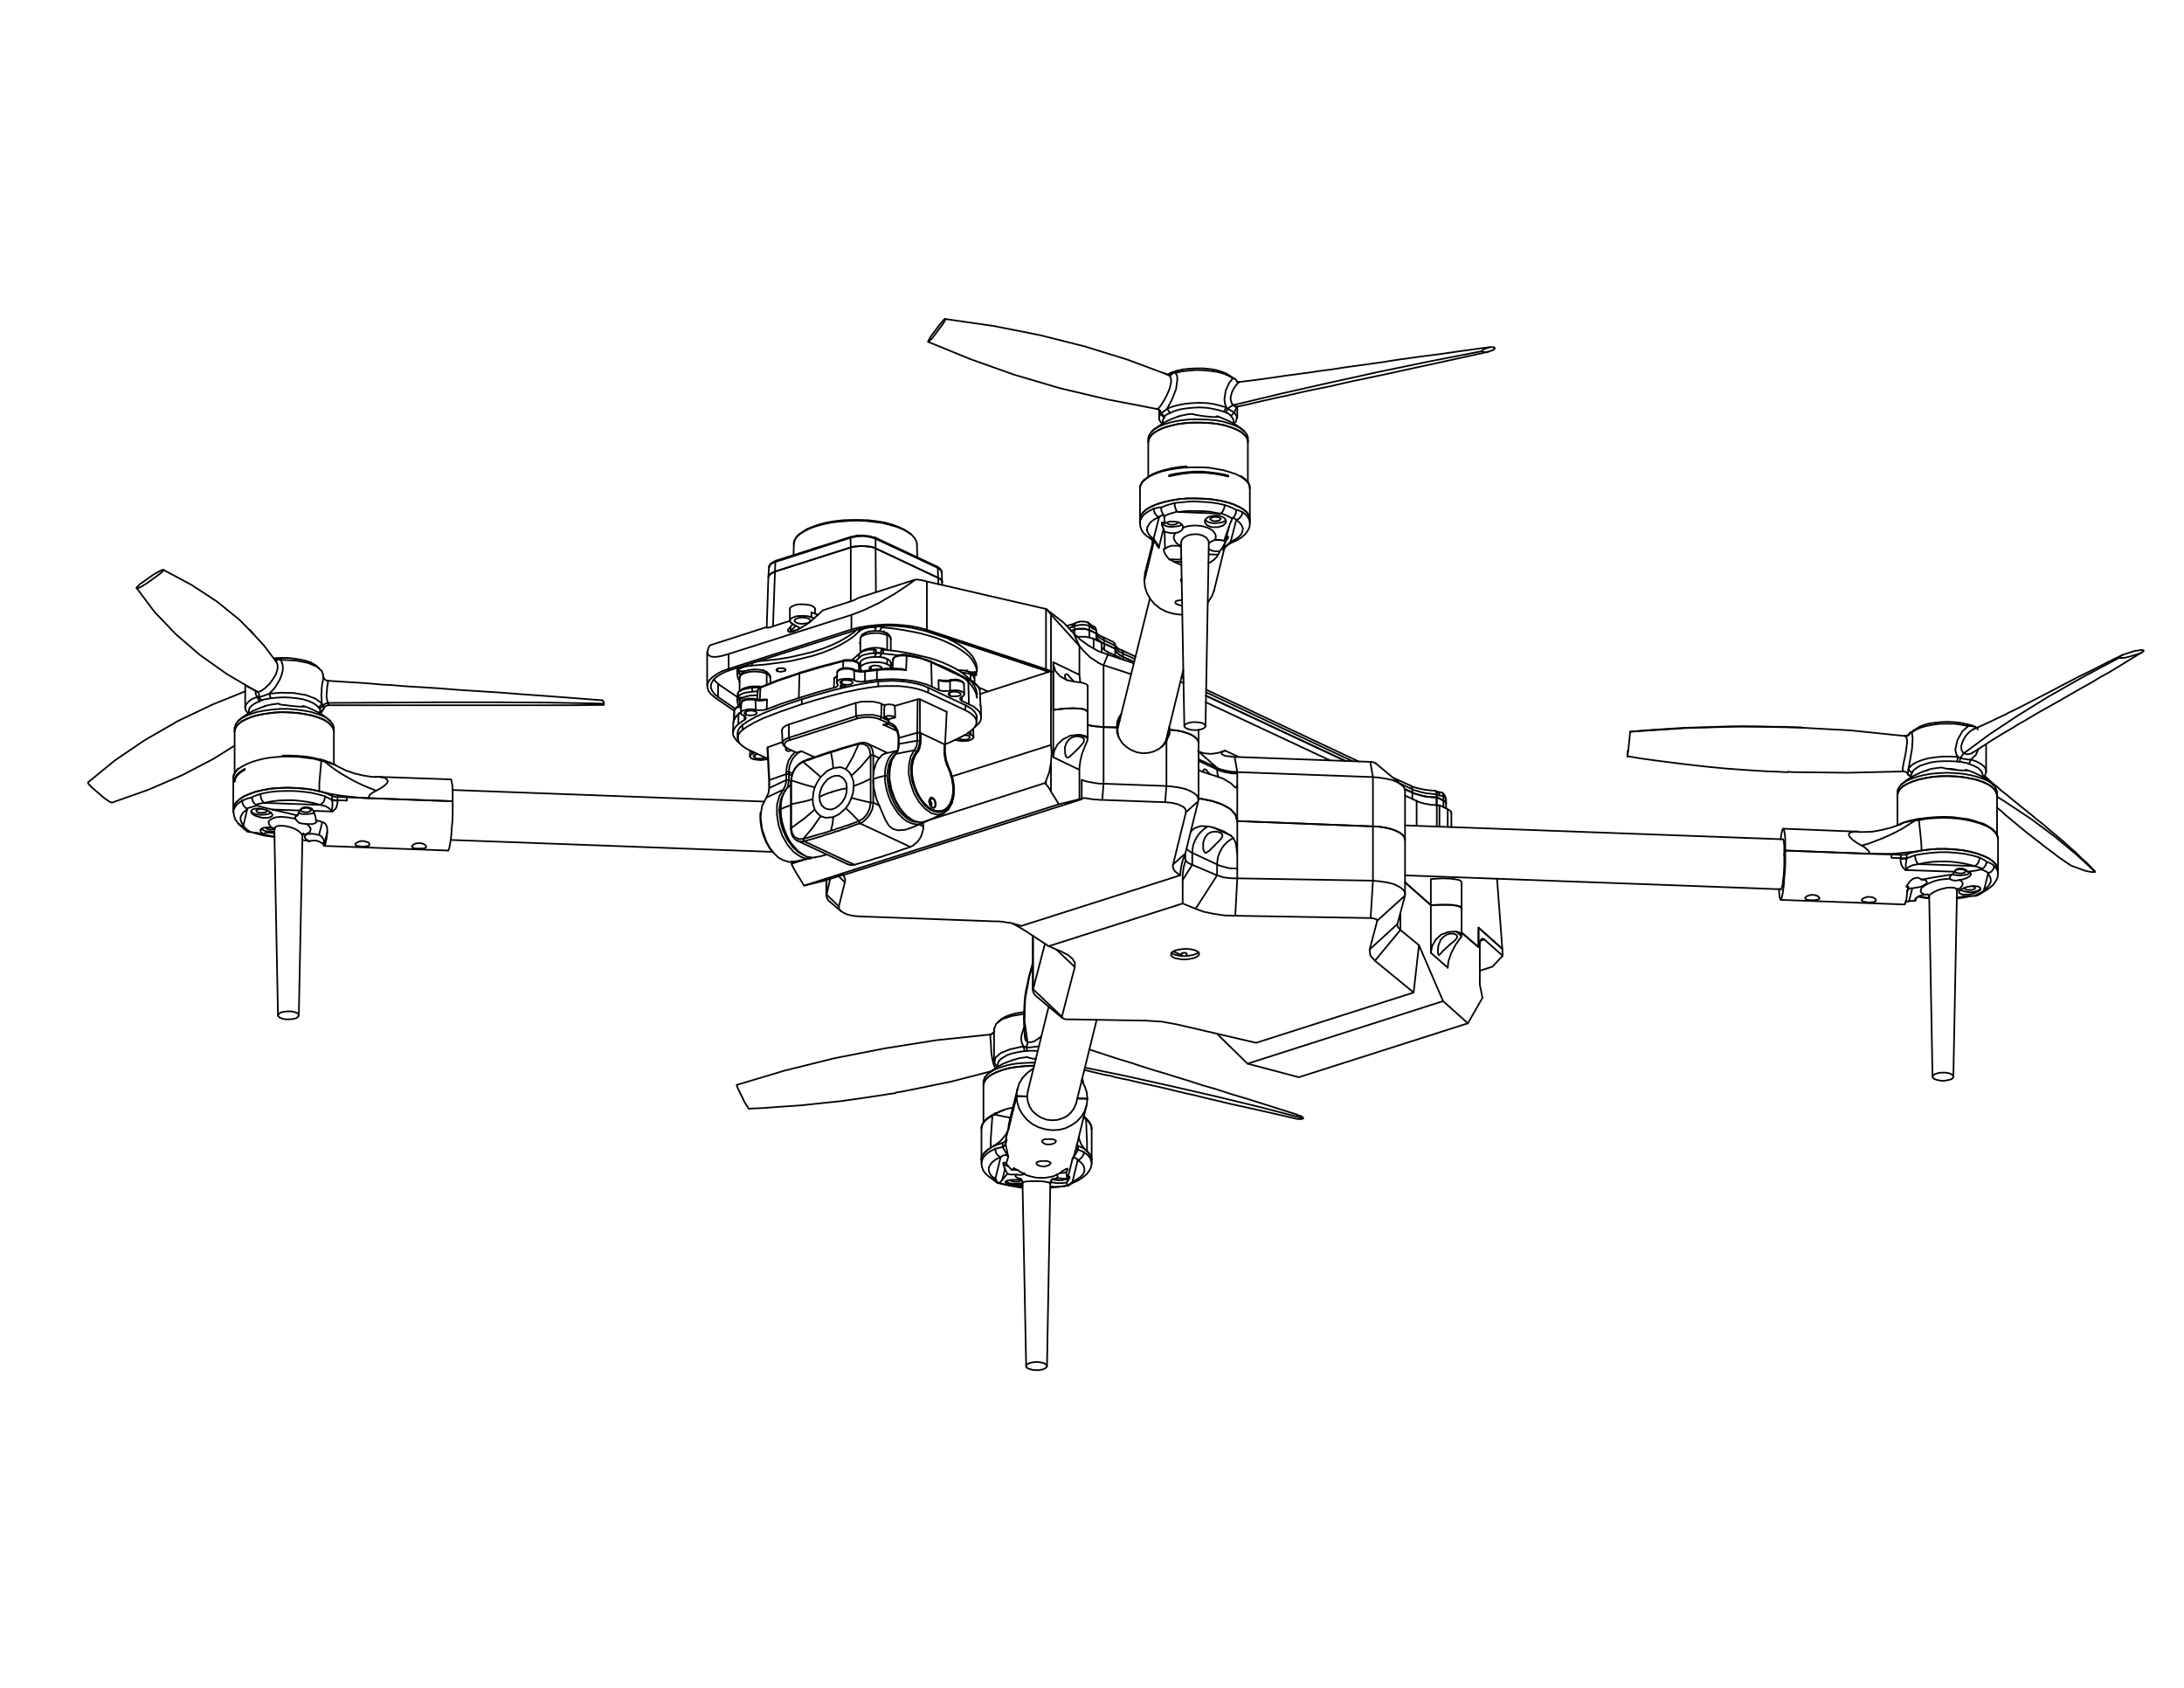 <svg xmlns="http://www.w3.org/2000/svg" width="1056" height="816" viewBox="0 0 792 612"><path stroke-width=".6" stroke-linecap="round" stroke-linejoin="round" fill="none" stroke="#000" d="M394.44 258.48v-9.6M256.44 236.4v12.48M434.64 269.4v-4.8M429.24 246l-.72-.6M509.52 304.56v-17.88M508.32 284.64l-9.36-7.8M530.04 329.64v-9.48M374.52 339.36h.12M526.32 299.88v-5.04M394.44 267.96v-9.48M434.64 290.04V269.4M509.52 324.36v-19.8M300.84 326.88l4.08 3.48M299.64 319.08v5.76M430.32 346.68v-.84M428.52 345.84l-.12.84M530.04 339.12v-9.48M375.6 361.08l9.6 8.04M374.52 339.36v19.8M391.32 225.48h-.12l-1.08.36M389.88 226.08l-.24.12h-.12M395.88 226.8h0l-.12-.12-.12-.12-.48-.36-.6-.48M389.4 226.2l-2.52.72M396.6 227.16l-.84-.36M399.72 230.88l-.6-.24-.96-.6-.48-.6M403.56 232.68l-3.84-1.8M406.68 235.68l-.72-.24-.84-.6-.48-.6-.24-.24v-.12M511.56 284.88l-6.6-3M492.72 276.12l-55.32-26.04M411.72 238.08l-5.04-2.4M520.44 286.68h-.84l-2.28-.24-2.04-.36-1.92-.48-1.44-.48-.36-.24M521.4 287.16l-.84-.36M524.4 291.24v-1.44M524.28 289.8l-.12-.84-.48-.96-.72-.6M524.4 293.04v-1.8M332.64 202.08l-.12-4.8M287.88 197.28l-.12 3.96M308.64 194.64l-27.24 8.64M339.84 205.44l-22.56-10.56M290.28 193.32l-.96.84-.96 1.2-.48 1.32v.96M278.88 205.44l-.24 3.72M281.4 203.28l-1.2.6-.84.6-.36.6-.12.48M341.64 211.08l-.12-3.84M341.52 207.48l-.12-.6-.36-.48-.48-.48-.72-.48M278.64 209.16l-.6 18.36M341.64 212.04v-.96M295.56 222.48v-1.56M286.44 220.92V225M312 240.36v1.8M312 231.72v4.92M323.04 242.16v-1.8M321.36 229.44l-.72-.24-1.32-.36-1.44-.12-1.44.12-1.32.12-1.32.48-1.08.6-.48.72-.24.72v.24M323.04 235.92v-4.2"/><path stroke-width=".6" stroke-linecap="round" stroke-linejoin="round" fill="none" stroke="#000" d="M323.04 231.72l-.12-.72-.48-.72-.6-.6-.48-.24M268.2 254.28v1.92M268.2 245.64v4.92M277.68 243.48l-.6-.24-1.32-.36-1.44-.12h-1.56l-1.32.24-1.32.36-.96.6-.6.72-.24.72v.24M279.36 247.8v-2.16"/><path stroke-width=".6" stroke-linecap="round" stroke-linejoin="round" fill="none" stroke="#000" d="M279.24 245.64v-.72l-.48-.6-.6-.6-.48-.24M351.48 243.6l-.6-.24-1.32-.24-1.44-.12h-.84M353.4 247.56v-1.68M353.28 245.88l-.12-.72-.36-.72-.72-.48-.6-.36M317.64 227.64v-.48M267.6 242.04v1.08M354.24 243.48v-1.44M267.36 243v1.44M354 244.68v-1.08M317.64 237.12v-1.44M267.6 251.28v1.44M267.36 252.48v1.44M335.88 297.84l4.68-2.16 1.68-.72M345.84 288.24v-.48M340.92 294.24l.72-.24M323.04 276.84l-.12.48M328.8 295.92l.48.36M326.64 242.52h-.12M329.88 300.36l2.4-.96 2.16-.96M303.6 243.84l-.12 3.6M306.84 242.16l-1.08.12-.96.24-.84.48-.36.48v.36M309.6 242.76l-.48-.24-1.08-.24-1.08-.12h-.12M323.88 238.92l-.24 3.6M325.56 272.16l-1.08.24-3.6.84M328.8 237.48l-.6-.12h-1.32l-1.08.24-.96.36-.72.48-.24.6v.12M312 240.84h-.12l-.6-.48M323.76 240.24l-.24.36-.48.24M311.28 240.36l-.36-.36-.72-.36-1.08-.24-1.2-.12h-1.2l-.84.12M349.68 251.64l-.12-3.6M321.84 273l-7.44-3.48M349.56 248.04l-.12-.48-.36-.36-.6-.36-.96-.36-1.08-.12-1.2.12-.6.12M350.88 246.12l-13.44-6.36M289.08 304.8l18.24 8.52M355.8 259.92l-.12-3.48M295.68 310.8l1.56-.24 2.64-.72M354.12 261.96l.12-1.8M287.28 312.48l.96-.12 5.88-1.2M268.8 254.88l-.12 3.6M355.32 250.08l-.24-.6-.84-1.08-1.08-1.08-1.56-.96-.72-.24M271.56 253.32h-.6l-.96.24-.84.48-.24.6-.12.24M273.84 253.44l-.6-.12H271.56M288.12 307.32l.36.36M274.8 250.2l-.24 3.48M276 249l-.48.24-.48.48-.24.6M355.56 255.84v-.24M284.4 270.48l.6.48M283.56 264.72l.24 4.8M283.2 291.24l-.12.48M275.76 294.72v.48M280.08 308.76l.36.36M268.68 258.24l-.6.36M267.48 265.92v1.8M265.92 262.08l-.12 3.6M268.08 258.6l-.6.6-.96 1.08-.48 1.08M285 270.96v.72M266.28 257.28l-.12 3.96M268.32 255.96l-.96.24-.72.6-.36.6v.12M353.04 267.36l-.12-3M272.04 272.16l-.12 2.04M390 417.24l3.96-16.2M370.8 428.88l1.32 66.48M379.68 495.36l1.2-66.24M355.92 420.48v1.2M395.88 421.68v-1.2M355.92 421.68l.12 1.2.48 1.44.84 1.2 1.2 1.08.96.6M381 429.12v-.48l.24-.72.36-.36.12-.12M370.08 427.32h0l.12.12.24.36.36.72v.36M389.88 428.52l1.08-.48 1.8-1.2 1.32-1.08.96-1.32.6-1.2.24-1.44v-.12M359.52 427.2l.24.24.96.72.6.48M361.8 428.88l.72.24 2.28.48 1.32.24M387.6 429.72l1.08-.6 1.08-.6h.12M382.44 430.44l1.32-.12 2.4-.24 1.44-.24M365.76 429.84l1.32.24 2.64.48 1.08.12M380.88 430.68l1.92-.24M99.48 300.6l1.32 67.56M108.36 368.16l1.32-65.16M84.6 293.28v1.2M117.6 306.72l44.88 1.68M99.48 300.12h0v.6M109.68 303v-.24l.24-.48.12-.12M84.72 294.6l.12 1.08.48 1.44.84 1.2.6.6"/><path stroke-width=".6" stroke-linecap="round" stroke-linejoin="round" fill="none" stroke="#000" d="M86.52 298.68l.72.72 1.56 1.44.84.6M91.8 301.8l.12.12.36.12M92.28 301.92l1.2.48 2.4.6 2.64.36 1.08.12M699.6 325.2l1.2 65.16M708.36 390.36l1.32-67.56M645.72 326.28l44.88 1.68M724.56 316.68v-1.2M709.68 322.68v-.24M699.12 324.24h0l.36.48v.6M709.68 322.44l.12-.24M720.48 322.56l.96-.6 1.32-1.08.96-1.32.6-1.2.24-1.44v-.36M716.88 324.72l.84-.36 1.92-1.2 1.2-.72M695.52 325.08l.36.12 2.64.48h.84M709.56 325.8l2.64-.36 1.8-.36M714 325.08l.36-.12M428.28 197.04l1.2 66.24M437.16 263.28l1.2-66.48M413.4 188.4v1.2M453.24 189.6v-1.2M413.4 189.6l.12 1.32.48 1.32.84 1.2 1.2 1.08.96.6M438.36 196.8h0M428.28 197.04v-.12.12M447.36 196.44l1.08-.48 1.8-1.08 1.32-1.2.96-1.32.6-1.2.12-1.44v-.12M440.28 214.08l3.72-15.24M417 195.12l.12.12.96.72.84.72.6.84M444 198.84v-.12l.6-.6.96-.72.96-.6.84-.36M419.52 197.4v.12M443.88 198.96h0l.12-.12M540.12 125.88l-9.72 1.32-8.28 1.2-6.6.84-5.16.72-3.48.48-2.4.36-2.88.48-3.48.48-4.2.6-5.4.72-5.4.84-4.68.6-3.84.6-2.04.24-2.52.36-3.72.48-4.8.72-6.12.84-5.88.72M448.56 147.48l4.44-.96 4.56-1.08 3.24-.72 2.04-.48 1.8-.36 2.28-.48 2.52-.6 4.2-.96 4.68-.96 4.2-.84 3.6-.84 2.64-.6 2.16-.48 2.4-.48 3.36-.72 4.56-.96 5.52-1.2 6.6-1.44 7.8-1.68 8.76-1.92 9.84-2.16M423.96 136.08l-1.68-.72M419.76 148.32l.72.36M420.12 148.56l.48.24M449.52 138.48h-.6l-.24-.12M420.36 148.56v3M448.68 151.56v-4.08M447.96 137.52l-1.56-.96M91.92 229.92l-1.2-1.44M100.2 240l-4.32-5.76-3.96-4.32M89.64 248.88l3 1.56M218.4 253.92l-10.8-.84-9.6-.72-8.4-.6-7.56-.6-7.44-.48-7.56-.48-7.68-.6-5.4-.36-4.32-.24-3.6-.24-4.08-.36-3-.12-3.84-.36-4.8-.36-6-.36-5.4-.36M119.16 255.72H207l11.76-.12M117.24 245.4v-.72M88.92 248.28v8.4M115.8 242.4l-1.08-.96M118.92 246.84l-.6-.12-.6-.48-.36-.48-.12-.48M117.36 256.92l.12-.12.36-.6.6-.36.72-.12M374.52 349.2l-.72 2.52-.72 2.64-.48 2.4-.48 2.04-.36 2.28-.24 2.52-.12 2.64-.12 3 .12 3.36.24 3.48M276.84 401.76l4.68-.36 8.88-.6 7.92-.84 6.84-.72 5.88-.84 4.92-.72 3.96-.6 3-.48 1.92-.24M271.56 402l5.28-.24M360.48 372.84v12M363 369.6l-1.08.96M360.48 374.4h-.24l-.12.24M393.24 387.96l4.44 1.08 3.12.72 2.04.36 1.68.48 2.16.48 2.52.48 3.96.96 4.32.96 3.72.84 3.12.72 2.28.6 1.68.36 1.92.48 2.88.6 3.72.96 4.68 1.08 5.52 1.32 6.6 1.44 7.44 1.68 8.4 1.92M470.4 404.16l-9.12-2.88-7.92-2.52-6.84-2.04-5.52-1.8-5.04-1.44-4.8-1.56-4.68-1.44-3.84-1.2-4.08-1.2-4.2-1.32-4.32-1.44-4.8-1.44-5.52-1.8-4.68-1.56M360.24 374.4l-.12.12-.36.36-.36.12-.36.12M715.44 272.88l3.72-2.4 4.08-2.64 3.6-2.16 2.88-1.68 2.28-1.44 2.4-1.32 4.2-2.52 4.68-2.64 4.68-2.64 3.96-2.28 3.36-1.92 3.24-1.8 3.36-2.04 2.88-1.56 3.36-2.04 4.08-2.52 4.56-2.76M769.68 237.48l-5.4 2.64-4.2 2.16-3.12 1.56-2.04.96-1.68.84-1.8.96-3.24 1.68-3.84 2.04-3.48 1.8-3.96 2.04-3.48 1.8-3.36 1.68-1.32.6-1.56.84-2.04.96-2.76 1.32-3.36 1.56-3.24 1.44M595.2 275.04l5.28.72 9.36 1.2 8.4.96 7.32.72 6.48.48 5.4.36 4.32.24 3.48.12 1.92.12h1.32M590.16 274.2l5.04.84M596.52 264.84l-5.4.48M653.4 263.76h-1.08l-3.48-.12-3-.12h-2.88l-4.2-.12H626.64l-7.2.24-8.28.24-9.48.6-5.16.36M720.24 279.72v-9.96M690.12 279.72h.36l.36.12.36.12.36.24.12.24.12.24M716.4 263.64l-.72-.36M692.04 266.4h0l-.12.12-.24.12-.48.12h-.48M691.92 280.92l.72.36M694.32 264.6l-.6.48M693.6 265.2l-1.08.6M692.64 281.28l.24.24M759.48 315.72l-2.52-2.64-2.4-2.16-1.92-1.92-1.68-1.44-1.44-1.32-1.2-1.08-2.28-1.92-2.76-2.28-2.76-2.4-1.92-1.44-1.8-1.56-2.28-1.8-2.52-2.04-2.64-2.16-1.44-1.2-1.08-.84-.96-.72-1.44-1.32-2.04-1.68-2.52-2.28-.36-.24M724.2 292.68l.12.24 1.44 1.2 1.56 1.44 3.48 2.88 3.48 2.88 3.96 3.12 1.44 1.08 1.32 1.08 1.44 1.08 1.92 1.44 2.52 1.92 3.36 2.28M452.52 174.84V160.2M416.4 160.2v12.6M356.64 393.48v13.44M121.08 277.2v-.12M121.08 277.08V265.2M85.08 265.2v15.24M724.2 302.64v-14.28M688.08 288.36v10.92M392.76 392.64v-.36M356.64 392.28v1.2M367.68 384.24l-2.04.72-2.04.84-1.92 1.08-1.8 1.2-1.56 1.2-.36.36M724.2 288.36v-1.2M688.08 287.16v1.2M699.12 279.24l-2.04.6-2.04.96-1.92.96-1.8 1.2-1.56 1.32-.48.36M722.88 284.64l-1.32-1.2-1.68-1.2-1.92-1.08-2.04-.96-2.16-.84-.6-.12M121.08 265.2V264M85.08 264v1.2M96 256.08l-1.92.72-2.04.84-1.92 1.08-1.8 1.08-1.68 1.32-.36.36M119.88 261.48l-1.32-1.08-1.8-1.32-1.92-1.08-2.04-.96-2.04-.84-.6-.12M452.52 160.2V159M416.4 159v1.2M427.44 150.96l-1.92.72-2.04.84-1.92 1.08-1.8 1.2-1.68 1.2-.36.48M451.32 156.48l-1.32-1.2-1.8-1.2-1.92-1.08-2.04-.96-2.04-.84-.6-.24M724.56 315.48V304.2M689.88 298.44l-.72.48-3.48 1.2-3.36.84-3.36.6-3.24.12h-2.04M673.92 301.56l-27.24-1.08M721.44 299.88l-.36-.24-1.8-.96-.72-.24M724.44 303.36l-.24-.6-.6-1.08-1.08-1.08-1.08-.72"/><path stroke-width=".6" stroke-linecap="round" stroke-linejoin="round" fill="none" stroke="#000" d="M694.8 297.12l-1.92.36-2.04.6-1.92.72-.12.12M696 296.88l-.84.12-.36.12M453.24 188.4v-11.28M413.4 177.12v11.28M415.08 173.76l-.96 1.08-.6 1.2-.12.6M453.24 177.24V177l-.12-1.2-.6-1.08-1.08-1.08-1.32-.96-.12-.12M417.96 196.92h.12M417.96 196.92l-2.76 10.92M84.6 282v11.28M86.4 278.64l-.12.12-.96 1.08-.6 1.2-.12 1.32.24.48M136.44 281.76l-1.92-.12-3-.48-3-.72-3.12-1.08-3.12-1.56-1.2-.72M117.48 275.76l-.72-.24-.36-.12"/><path stroke-width=".6" stroke-linecap="round" stroke-linejoin="round" fill="none" stroke="#000" d="M121.56 277.32h0l-1.56-.72-2.04-.72-.48-.12M163.44 282.6l-27.24-.96M369 394.8l-2.76 10.92M395.88 420.48V409.2M355.92 409.2v11.28M360.96 403.68l-.6.36-.24.12M395.76 409.56l.12-.6-.36-1.2-.6-1.08-.96-1.08-.36-.24M360.12 404.16l-.84.48-1.44.96-1.08 1.2-.72 1.2-.12.96M393.72 405.36l-.48-.24-.12-.24M390.24 400.08l7.44-30.24M380.28 365.04l-7.56 30.72M646.56 304.32l-137.04-5.04M509.52 317.4l136.32 5.04M163.44 304.56l116.76 4.32M277.08 290.64l-112.92-4.2M417 216.96l-11.76 47.52M422.76 268.8l6.36-25.92M260.4 252.72v-4.8M396.6 231.6v3.48M401.88 236.52v.96M513.72 290.4v9M444.24 272.16l4.92 2.28M434.64 275.88l6.72 3.12M441.36 279l.12 1.44.24 1.2v.12M441.36 278.4l-6.72-5.88M521.04 291.96v7.8M525 293.4v6.48M432.36 309.24l-.72-.36-.48-.36-.48-.36-.36-.36M304.08 317.64l2.28 2.28M299.76 319.08v5.28M389.76 350.64l-6.72-6.36M507.84 331.08v6.12M374.64 339.36v19.32M430.32 345.84v-.12l-.24-.12-.24-.12h-.72l-.36.12M538.32 340.68l-1.44.36M389.64 227.04v-.48l.12-.24v-.12l.12-.24.12-.12h.12M388.8 227.4l-1.2.36M388.8 227.4v-.36l.12-.24.12-.24.12-.24.24-.12M396.48 228v-.36l-.12-.24-.12-.24-.24-.24-.12-.12-.12-.12M400.44 232.2l-.12-.36v-.24l-.12-.36-.24-.12-.24-.24M400.44 232.2l-.84-.36-.6-.48-.6-.36-.36-.48-.36-.48-.12-.48M407.28 237v-.36l-.12-.24-.12-.36-.12-.12-.24-.24M512.16 286.2l-4.56-2.16M490.44 276l-53.04-24.96M411.48 238.92l-4.2-1.92M511.56 284.88h0l.12.12.24.24.12.24.12.36v.36M521.4 287.16h0l.24.12.12.24.12.24.12.36v.36M524.28 289.8v-.24l-.36-.6-.48-.36M389.64 229.92v-1.56M395.04 228.48v2.64M400.44 233.4v2.16M407.28 238.2v.96M512.16 289.68v-2.28M520.92 289.08v2.88M523.44 292.68v-2.4M308.4 195l.12-.12v-.12l.12-.12M317.28 194.88l.12.12.12.12v.24M294.6 199.08l1.2-.36 1.2-.36M327.36 191.88l-2.16-.84-2.52-.72-2.76-.72-3-.36-3-.36-3.24-.12-3.12.12-3.12.24-3 .36-2.88.6-2.64.72-2.28.84-1.92.96-1.68 1.08-1.2 1.08-.72 1.2-.24 1.2v.12M330.24 193.56l-.96-.6-1.92-1.08M281.4 203.28h0l-.12.12-.12.12v.24M340.08 205.92v-.12l-.12-.12v-.12h-.12v-.12"/><path stroke-width=".6" stroke-linecap="round" stroke-linejoin="round" fill="none" stroke="#000" d="M278.88 205.56v-.12l.72-.96 1.56-.72M340.08 205.92l1.2.84.12.72M317.52 198.84l.12 15.84M308.52 218.04v-19.56M281.04 207.24l-.72 19.8M340.32 211.8l-.12-2.28M317.64 236.52l.6.12.96.12M312.12 236.52h0l.72-.6 1.08-.48 1.56-.36 1.68-.24 1.68.12 1.56.24 1.32.48M321.72 235.68h.12M321.72 230.28l-1.32-.36-1.56-.36h-1.68l-1.68.12-1.56.36-1.08.48-.72.6-.12.6M320.52 238.44h.12M315.84 242.76v-1.08M321.72 230.28v-.36l-.12-.24-.12-.12-.12-.12M321.84 235.68l.12.12M323.04 231.72v-.12l-.36-.72-.84-.6M320.52 228.84v.36M268.44 250.56v-.12l.72-.6 1.2-.48 1.44-.36 1.68-.12h1.8l.6.12M278.04 244.32l-1.2-.48-1.56-.24-1.8-.12-1.68.12-1.44.36-1.2.48-.72.6-.24.6M278.04 244.32v3.96M278.04 244.32v-.48l-.12-.12-.12-.12-.12-.12M279.36 245.64v-.12l-.36-.6-.84-.6M276.84 242.88v.24M351.96 244.44l-1.32-.36-1.68-.24-.24-.12M351.96 244.44v2.16M351.96 244.44v-.24l-.12-.12v-.24l-.12-.12-.24-.12M353.4 245.88l-.12-.24-.36-.6-.96-.6M350.64 243v.36M320.28 226.92v.6M316.92 227.4v-.24M311.52 228.12v.84M319.56 227.76v-.72M272.76 241.32v-.84M267.6 242.04v1.08M281.88 243.36v-.84M268.08 243.36v.84M353.4 243.72v.72M268.08 252.96v.72M343.8 278.04v.12M332.52 272.88h.12M309.72 243.12l-.84-.36-1.08-.24h-1.32l-1.08.12-.96.36-.6.36-.24.48M305.28 248.04v-1.2M333.36 298.92l1.44.72M328.8 237.84l-.96-.12h-1.08l-.84.12-.84.24-.6.24-.48.36-.12.36M312 241.2l-.12-.12-.12-.12-.12-.12-.12-.12-.12-.12M323.76 240.48l-.36.48-.36.24M311.52 243.24l-.12-2.64M337.44 239.76h0l.12.12v.12l.12.12M336.96 290.52h.24M303.48 245.4l-.24.12-.72.36M333.84 268.68h.12M311.28 240.36h0v.12l.12.12M305.76 242.28v-2.52M304.92 248.52v.48M348.84 254.16v-1.56M349.56 248.04l-.12-.36-.6-.48-.96-.24-1.08-.24h-1.2l-1.08.24M344.4 252.24v-1.08M351.12 246.48v-.24l-.12-.12h-.12M295.44 274.56l-4.8-2.16M320.4 262.8l4.92 2.28M342.48 272.76h.12M275.76 249.36l-.24 4.32M273.96 253.8l-1.08-.12h-1.32l-1.08.12-.96.36-.6.36-.12.36M270.48 259.08V258M275.76 249.36l-.48.24-.36.36-.12.36M270 259.68V261M268.68 258.36l-.84.6M267.84 258.96v-.12h.12v-.12l.12-.12M267.84 258.96l-.48.48-.48.48-.36.48-.24.48-.24.6M286.08 279.84l1.32.6M352.08 266.4l-.12-1.32M268.2 256.32l-.48.12-.6.24-.48.36-.36.36M272.76 272.52v.84M273.72 274.8v-1.08M388.92 420.24h0v-.12l.24-.36.36-.96.24-.72.12-.84M380.88 429.12l-.24-.24-.84-.24-1.32-.24-1.56-.12h-3.24l-1.32.12-1.08.12-.48.24.12.12M367.92 423.72h-.48M390.24 416.16v.12l.12.12.12.12.12.24.12.12.12.12M355.92 421.68l.12-.72.48-1.2 1.08-1.2 1.44-1.08 1.92-.96M393 417.72l1.44 1.08.96 1.2.36 1.2.12.48M383.04 426h.12l.36.36v.36l-.12.24-.48.36M360.96 427.44l-.48.12-.48-.12-.36-.12-.12-.12M369.96 427.44l-.36-.12-.6-.24-.48-.24-.24-.36v-.24l.24-.36M389.88 428.52h-.96M366.96 429.84l1.68.36 1.8.24h.36M380.88 430.44l.96-.12M109.56 303v-.24l-.48-.72-.96-.84-1.32-.72-1.68-.6-1.68-.36-1.68-.12-1.2.12-.84.48-.12.36M84.6 294.48l.12-.72.36-.84.6-.96.96-.84 1.2-.84M111.24 298.8l.72.6.48.6.24.6-.12.48-.24.6-.6.36-.72.36-1.08.24h-.12M92.28 301.92l.12.12h.36l.12-.12M93.48 302.04l1.8.48 2.4.48 1.92.36M709.56 322.8v-.36l-.6-.48-1.2-.12h-1.44l-1.68.36-1.68.48-1.56.72-1.2.72-.6.72v.36M723.12 313.92l.72.84.48.84.24.96v.12M710.52 319.08l.6.36.48.36.12.48v.48l-.24.48-.48.6-.6.48-.72.48M696 324.96l1.68.36 1.68.24M709.56 325.56l1.44-.24 1.44-.24M713.64 324.96h0l.36.12M433.8 193.68l-1.68.12-1.44.36-1.32.72-.84.96-.24 1.08v.12M438.36 196.8l-.12-.72-.72-1.08-1.2-.72-1.44-.48-1.08-.12M450.48 185.64l1.44 1.08.84 1.2.48 1.2v.48M413.4 189.6v-.72l.6-1.2.96-1.2 1.56-1.08 1.8-.96M417 195.12l.12.12.36.12.48.12.36-.12M428.28 198l-.84-.48-.84-.6-.48-.72-.36-.72-.12-.72.24-.84.36-.72M446.28 196.44l.48.12.36-.12h.24M443.88 198.96h0l-.24.36v.12M420.24 198.6h0l-.12-.12-.36-.36-.24-.48-.12-.12M438.36 201l3.36.12M438.36 204.12h-.12M428.4 203.76l-2.76-.12"/><path stroke-width=".6" stroke-linecap="round" stroke-linejoin="round" fill="none" stroke="#000" d="M419.52 197.52l.36.48.24.24v.12l.12.12v.12M449.52 138.48h0l-.36.24-.84.84-.84 1.2-.72 1.44-.48 1.68v.96l.24.84.24.72.24.24.24.24"/><path stroke-width=".6" stroke-linecap="round" stroke-linejoin="round" fill="none" stroke="#000" d="M447.24 146.88l.12.24.24.12.48.24h.48M419.76 148.32h0l.36-.36.6-.6.48-.72 1.2-1.92.96-1.92.84-2.04.48-2.16v-.84l-.12-.84-.36-.6-.24-.24M420.36 148.56l.24.36.36.48.12.6M425.52 135.12l-.48.48-.36.36h-.72"/><path stroke-width=".6" stroke-linecap="round" stroke-linejoin="round" fill="none" stroke="#000" d="M420.84 150.12l-.12-.96v-.12M448.44 147.36l-.24.96-.6 1.2M93.24 250.8l.24.12.24-.12.72-.12.72-.48.84-.6 1.68-1.56 1.32-1.8 1.08-1.8.6-2.04v-.84l-.12-.84-.36-.72M91.32 249.72l1.92 1.08M118.92 246.84h0v.84l-.24 1.08-.12 1.44-.12 1.56v.96l.12.84.24.72v.36l.12.24M118.92 254.88l.12.24.12.24v.36M99.84 239.64h.24l.36-.24.36-.36M116.76 255.24l-.12-.96v-1.08l-.12-1.08.12-1.2v-1.2l.12-1.08.12-.84.36-1.68v-.72M93.24 252.72l-.48-.96-.12-1.32M372.6 377.76l.24.12h1.08l.96-.24.84-.48 1.68-1.2.24-.36M372.6 377.76l-1.08-7.68.24-7.92 1.56-8.28 1.2-4.08M371.76 376.08v.84l.36.48.24.24.24.12M360.96 387.36l-.24-.48-.36-.84-.48-1.92-.36-2.16-.12-2.28-.12-2.16-.12-.84v-.84l-.12-.48v-.24M371.28 379.56l-.48-.84-.36-.96-.12-1.08.12-1.2.36-1.32.48-1.32.12-.36M376.8 379.2l-.24.24M359.04 375.12l.48-.12.6-.36.12-.24M393.48 387.12l14.04 2.88 17.28 3.84 16.68 3.84 15.84 3.84 15.24 3.96M712.2 273.12l.36.12.24.12.72.12.84-.12.72-.24.36-.36M715.8 264.36h-.24l-1.44 1.08-1.32 1.44-.96 1.68-.6 1.8v.84l.12.84.36.6.24.24.24.24M596.52 264.96l14.76-.96 20.04-.6 19.92.36 2.28.12M690.12 279.72H690v-1.08l.12-.84.36-1.92.48-2.16.36-2.28.24-2.04v-.96l-.12-.84-.24-.48-.24-.24h-.12M717.12 264.12v.36h.12M717.48 271.56l-.96 2.16-1.8 1.68M692.52 281.28l.84.48M759.72 316.08l-6.6-6.12-7.68-6.36-8.64-6.48-9.96-6.6-2.64-1.68M724.44 303.48l-.36-.84-.84-1.08-1.2-1.08-1.68-.96-2.04-.84-2.4-.72-2.52-.6-2.88-.48-2.88-.24-3-.12-3 .12-3 .24-2.76.48M675.12 306.6l-1.68-.96-1.56-1.08-1.08-1.08-.36-.72.12-.6.6-.36 1.8-.36.72.12M695.88 297.36V297h.12v-.12M694.56 297.48v-.12h.12v-.24h.12M453.24 177.12l-.12-.84-.48-1.2-1.08-1.08-1.44-1.08-1.8-.96-2.16-.72-2.4-.72-2.64-.48-2.88-.48-3-.12h-3l-3 .12-2.88.36-2.76.48-2.52.6-2.28.84-1.92.84-1.44 1.08-1.2 1.08-.6 1.08-.24.84M417.84 198.72v-1.08l.12-.72M116.52 275.88l-2.52-.72-2.76-.36-2.88-.36-3-.12h-3l-3 .24-2.88.36-2.64.6-2.4.72-2.04.84-1.8.96-1.44.96-.96 1.2-.48 1.08-.12.72M116.52 275.88v-.36l-.12-.12M136.56 281.64h.72l2.16.36.84.6.36.6-.24.72-.84.84-1.56 1.08-1.56.84M120.96 277.2l-2.28-.84-.96-.24M117.72 276.12V276l-.12-.12v-.12h-.12M366.24 405.72l-.12.72-.36 1.56v1.2M366.36 405.24h0-.36l-.36-.12-.72-.12-.72-.12-1.08-.24-1.08-.24-1.32-.24"/><path stroke-width=".6" stroke-linecap="round" stroke-linejoin="round" fill="none" stroke="#000" d="M367.08 401.64l-2.16.48-3.48 1.44-.72.6M392.88 405.36h.36"/><path stroke-width=".6" stroke-linecap="round" stroke-linejoin="round" fill="none" stroke="#000" d="M360.72 404.16v-.24l.12-.12v-.12h.12M393.24 405.36v-.24l-.12-.12v-.12M359.88 404.52l-1.56.96-1.32 1.08-.72 1.2-.36 1.08v.12M395.88 409.2l-.24-1.2-.72-1.08-1.08-1.08M359.88 404.52v-.24h.12v-.12h.12M393.84 405.84v-.24l-.12-.12v-.12h-.12M266.28 257.76l-6.96-4.8M259.32 252.96l-1.44-1.2-.96-1.2-.36-1.32v-1.2l.6-1.32 1.2-1.2 1.56-1.08 1.92-1.08 2.4-.84M264.24 242.52l44.52-14.28M308.76 228.24l2.76-.72 2.88-.48 3.12-.36 3.36-.24h3.24l3.24.24 3.12.36 3 .6 2.64.72M336.12 228.36l43.2 14.28M381.12 243.36l-.12-.12h-.24l-.24-.12-.24-.12-.24-.12h-.24l-.24-.12-.24-.12M381.96 243.72l-.84-.36M380.16 243.72l-.12-.12-.24-.12h-.24l-.12-.12-.24-.12h-.24l-.24-.12-.24-.12M335.28 228.72l43.2 14.28"/><path stroke-width=".6" stroke-linecap="round" stroke-linejoin="round" fill="none" stroke="#000" d="M309.6 228.72l2.52-.72 2.76-.48 3-.36 3-.24H324l3.12.24 2.88.36 2.76.6 2.52.6M265.08 242.88l44.52-14.16M260.4 252.72l-1.32-1.08-.84-1.2-.48-1.2.12-1.2.6-1.2.96-1.08 1.56-1.08 1.8-.96 2.28-.84M266.52 256.92l-6.12-4.2M308.76 222.96l2.28-.84 2.4-.96 2.52-1.2 2.76-1.32 2.64-1.56 2.76-1.56 2.76-1.8 2.64-1.8 2.52-1.8M332.04 210.12l1.44.12 1.32.24 1.32.36M336.12 228.36v-17.52M308.76 228.24v-5.28M279.72 227.28l6.72-2.16M287.52 226.32l-.84.96M286.68 227.28l-.48.48-.36.48-.12.36.12.36.24.12.36.12.6-.12.6-.12.84-.36.84-.36.96-.48.96-.6.96-.6.96-.6.84-.6.72-.72M294.72 224.64l3.72-3.36M298.44 221.28l9.72-3.12M308.16 218.16l1.68-.6 1.68-.84.36-.12M332.04 210.12l-20.16 6.48M264.24 237.12l44.52-14.16M257.4 234l-.6 1.2-.24.96v.84l.48.6.84.48 1.2.12 1.44-.12 1.68-.36 2.04-.6M277.56 227.52L257.4 234M277.56 227.52l.72.12 1.2-.24.24-.12M336.12 210.84l43.2 9.96M379.32 220.8h.12M379.32 242.64V220.8M264.24 242.52v-5.4M286.68 227.28v1.68M286.68 228.96l-.24.24M381.96 257.4v-13.68M381.96 243.72v-3.6M391.92 247.44l-2.16-.24-2.88-.6-2.52-1.44-1.68-1.92-.72-2.4v-.72M391.92 247.44l.96.24.72.24.6.36.24.36"/><path stroke-width=".6" stroke-linecap="round" stroke-linejoin="round" fill="none" stroke="#000" d="M391.44 244.68l.24 2.16.12.6M394.44 248.88v-.24M381.96 257.4l4.2-.48 3.36-.12 1.8.12 1.32.12.96.36.6.48.24.48v.12M394.44 262.92l.84.12 1.2.24 1.2.12 1.2.12 1.32.12M405 263.76l-4.8-.12M288.6 226.8l-1.92 2.16M386.88 246.6l-.6-.72-.12-.96.24-.36.24-.12h.24l.24.12.24.24.72.84 1.44 1.56M381.96 240.12l9.48 4.56M381.12 222.84l-.48-.6-.6-.72-.72-.72M381.12 243.36v-20.52M391.44 234.24l-10.32-11.4M391.44 244.68v-10.44M400.2 241.2v22.44M410.16 244.44l-9.96-3.24M406.56 258.96l-.72 1.08-.72 1.8-.12 1.92M424.2 264.6l-.24-1.08M424.2 264.6l-.12.48M424.08 265.08l-.24-.96"/><path stroke-width=".6" stroke-linecap="round" stroke-linejoin="round" fill="none" stroke="#000" d="M406.44 259.44l-.72 1.08-.6 1.56M400.2 241.2l-1.68-.72-1.56-1.08-1.68-1.08-1.32-1.32-1.32-1.32-1.2-1.44M385.8 225.84l3.48 3.72M391.44 234.24l-2.16-4.68M379.32 220.8l6.48 5.04M429.24 247.56l-1.2-.24M434.64 269.4v-.36l-.48-.96-.84-.84-1.32-.84-1.56-.6-1.92-.6-2.04-.36-2.28-.24M448.68 297.72l-.72-2.52-2.04-2.04-3.36-1.8-3.48-1.08-4.2-.72-.24-.12M497.88 299.64l-49.2-1.92M509.52 304.56l-.24-.96-.6-.84-1.08-.84-1.44-.72-1.68-.6-2.04-.48-2.28-.36-2.28-.12M400.2 241.2l1.56-3.84M401.76 237.36l9.36 3.12M389.28 229.56l2.52 2.4 3 2.16 3.36 1.92 3.6 1.32"/><path stroke-width=".6" stroke-linecap="round" stroke-linejoin="round" fill="none" stroke="#000" d="M390.6 230.88h3.12l1.08.24.96.24.84.24M396.6 231.6l2.88 1.44M399.48 233.04v3.48M399.48 234.48l.12.12.24.48.36.36.48.36.6.36.6.36M406.32 238.56v.36M401.88 236.52l4.44 2.04M438.24 280.56l-2.88-.96-.72-.48M440.16 281.16l-1.92-.6M446.4 284.04l-3-1.8-3.24-1.08M447.24 284.88l-.84-.84M448.68 280.56V284.28l-.24 1.08-.36.24-.84-.72M448.68 297.72v-17.16M406.32 238.56v.36M448.68 280.56v-.6M497.88 281.76l-49.2-1.8M497.88 299.64v-17.88M434.4 272.4l2.16.72 2.64.24 2.52-.36 2.52-.84M437.28 254.64l44.88 21M509.52 288.48l4.2 1.92"/><path stroke-width=".6" stroke-linecap="round" stroke-linejoin="round" fill="none" stroke="#000" d="M438.84 280.8l-.48-.48-.48-.6-.48-.6-.24-.12-.24-.12-.24.12-.36.36v.48M448.68 279.96l-.96-5.52M447.72 274.44l49.2 1.8M497.88 281.76l-.96-5.52M441.36 278.4l-6.72-3.12M441.36 279v-.6M441.36 279l.72.36.72.24.96.24.84.24.96.12 1.08.24h1.08l.96.12M448.68 279.96l-.96-.12h-1.08l-1.08-.24-.96-.12-.84-.24-.96-.24-.72-.24-.72-.36M446.28 274.32l-1.92-.24-.6-.24-.48-.24-.24-.24-.12-.24.24-.36 1.08-.6M446.28 274.32h.6l.12.12h.72M509.52 286.68v-.48l-.6-.96-.96-.84-1.32-.84-1.8-.72-2.16-.48-2.28-.36-2.52-.24M496.92 276.24h.48l.48.12.36.12.36.12.36.12v.12M518.88 328.2l-9.36-8.28M518.88 328.2l4.2-.12h3.12l1.68.24 1.2.24.72.48.24.48v.12M536.16 343.44l-6.12-5.28M544.8 344.04l-1.92-25.44M544.8 344.04l-8.64-7.68M536.16 336.36v7.08M518.88 318.72v9.48M518.88 318.72l4.2-.24 3.12.12 1.68.24 1.2.24.72.36.24.6v.12M513.72 290.4l.72.36.72.24.84.24.96.24.96.12 1.08.24h.96l1.08.12M522 291.96v7.8M521.04 291.96h.96M522 291.96l3 1.44M525 293.4l.6.36.48.36.24.48v.24M288.72 316.44l2.88 4.68M287.28 313.8l.48.96.48.84.48.84M287.04 313.2l.24.6M378.96 283.92l-43.2 13.8M292.68 311.4l-5.64 1.8M379.32 284.4l-.36-.48M381.12 287.04l-.48-.96-.6-.84-.72-.84M384 291.6l-2.88-4.56M384 291.6l-92.4 29.52M379.32 283.08l1.2-3.12.6-3.48M381.12 287.04v-10.56M379.32 284.4v-1.32M391.44 289.8l-7.44 1.8M381.12 276.48l.24-3.48-.24-2.88M381.12 270.12v-26.76M381.96 243.72l-.84-.36M381.96 257.4v-13.68M381.96 274.56V257.4M391.44 279.12l-9.48-4.56M391.44 289.8v-10.68M378.96 283.92l.36-.84M287.28 312.48l-.24.72M381.12 270.12l-35.88 11.4M394.44 267.6l-.12.36M394.32 268.44v.12l-.84 1.92-.96 2.4-.72 2.76-.36 2.76v.72M391.92 266.52l.96.12.72.24.6.36.24.36M381.96 274.56l.36-2.4 1.2-2.28 1.92-1.8 2.64-1.32 3-.36.84.12M381.96 257.4l4.32-.48 2.64-.12 2.04.12 1.56.12 1.08.36.72.48.12.6"/><path stroke-width=".6" stroke-linecap="round" stroke-linejoin="round" fill="none" stroke="#000" d="M387.84 267.96l.96-.6 1.2-.36h1.08l.96.24.72.36.36.48v.6l-.36.72-.6.72-.84.96-1.32 1.32-1.68 1.56-.48.48-.6.24H387l-.24-.12-.24-.36-.24-.96-.12-2.28.6-1.68 1.08-1.32M391.92 266.52l2.52 1.08M386.64 291.36l1.68-.48 1.8-.48 1.8-.48M305.88 317.28l86.04-27.36M305.52 317.28h.36M305.52 317.28l-5.76 1.8M299.04 319.32l.24-.12.24-.12h.24M291.6 321.12l7.44-1.8M392.28 289.56l-.24.12h-.36l-.24.12M392.28 289.56l-5.64 1.8M422.52 290.88l-22.8-.84M430.08 294.48v-.6l-.36-.72-.6-.6-.96-.48-1.08-.48-1.44-.36-1.44-.24-1.68-.12M425.4 313.44l4.68-18.96M427.92 317.4l-.6-.48-.6-.48-.6-.48-.36-.48-.24-.48-.12-.48-.12-.48.12-.6M427.92 317.4l-57.6 18.36M360.84 334.08h1.32l1.32.12 1.32.24 1.2.12 1.2.24 1.08.36 1.08.24.96.36M311.76 332.28l49.08 1.8M304.2 328.68v.6l.36.72.6.48.96.6 1.08.48 1.44.36 1.44.24 1.68.12M306.36 319.92l-2.16 8.76M305.64 317.16l.24.36.24.36.12.24.12.36.12.36v.72l-.12.36M399.72 290.04h-.84l-.96-.12h-.84l-.84-.12-.84-.12-.84-.12-.72-.12-.84-.12M355.44 251.64l25.68-8.28M399.72 290.04l.48-5.88M400.2 284.16l22.8.84M422.52 290.88L423 285M400.2 263.64v20.52M392.28 282.72l.84.36.84.24.96.24.96.12 1.08.24.96.12 1.08.12h1.2M392.28 282.72v6.84M394.44 262.92l.84.12 1.2.24 1.2.12 1.2.12 1.32.12M423 285v-16.2M405 263.76l.12 2.04.72 1.8 1.08 1.8 1.56 1.44 1.68 1.08 2.04.84 2.04.36 2.16-.12 1.92-.48 1.92-.96 1.56-1.2 1.2-1.56M405 263.76l-4.8-.12M391.92 289.92l1.08-.6M423.72 267l.24-.48.12-1.44M424.2 264.6l-.12.48"/><path stroke-width=".6" stroke-linecap="round" stroke-linejoin="round" fill="none" stroke="#000" d="M423 268.8l1.08-2.76.12-1.44M423 285l2.4.24 2.4.36 2.04.48 1.8.72 1.44.84.96.84.48.96v1.08M430.08 294.48l4.44-3.96M434.64 269.4v-.36l-.48-.96-.84-.84-1.32-.84-1.56-.6-1.92-.6-2.04-.36-2.28-.24M434.52 290.52l-4.68 18.96M425.4 313.44l4.44-3.96M426.6 371.4l28.92 6.72M415.68 370.08l5.64.36 5.28.96M387.36 369.6l28.32.48M385.08 368.64l.12.36.48.36.72.24h.96M389.76 350.64l-4.68 18M385.08 345.12l2.28 1.2 1.56 1.32.84 1.44v1.56M380.28 343.08l4.8 2.04M428.88 327.6l-48.6 15.48M433.56 329.52l-4.68-1.92M447.96 332.04l-4.08-.12-3.84-.6-3.48-.72-3-1.08M497.04 332.88l-49.08-.84M499.44 333.84l-.12-.36-.48-.24-.84-.24-.96-.12M496.68 344.28l2.76-10.44M498.6 348.36l-1.68-1.92-.24-2.16M512.64 359.88l-14.04-11.52M512.64 359.88l-57.12 18.24M432.96 347.4l1.08-.48.6-.48.24-.6-.24-.48-.72-.6-1.08-.36-1.32-.24-1.44-.12-1.56.12-1.44.24-1.2.36-.84.48-.36.6v.6l.48.48.84.48 1.2.24 1.44.24h1.56l1.56-.24 1.2-.24M429.84 309.48h0v.24M429.84 309.72l-.96 2.28-.6 2.52-.36 2.88M371.52 337.32l8.76 5.76M369.48 336.12l2.04 1.2M369.48 336.12l-2.16-1.2M429.84 309.72v1.56l.12.72"/><path stroke-width=".6" stroke-linecap="round" stroke-linejoin="round" fill="none" stroke="#000" d="M429.96 312l-.72 2.4-.36 2.64M428.88 319.08v-2.04M428.88 327.6v-8.52M448.68 318.48l49.2.84M497.88 319.32l-.84 13.56M448.68 318.48l-.72 13.56M438.24 299.64l1.92.48M431.88 301.44l1.2-1.08 2.28-.84 2.88.12M448.68 315v-17.28M447.24 303.84l.84 1.68.36 2.16.24 2.52V315M446.4 303l.84.84M446.4 303l-2.64-1.56-3.6-1.32M448.68 297.72l-.6-2.16-1.68-2.04-2.64-1.56-3.6-1.32-4.68-1.08h-.84"/><path stroke-width=".6" stroke-linecap="round" stroke-linejoin="round" fill="none" stroke="#000" d="M438.24 299.64l-1.2.6-1.08.96-1.08 1.08-.84 1.2-.72 1.32-.6 1.56-.24 1.44-.12 1.44M429.96 312l.12.24.24.12.6.6 1.44.6M432.36 313.56v-4.32M305.64 317.16l.24.12M448.68 318.48V315M497.88 319.32v-19.68M497.88 299.64l-49.2-1.92M432.36 313.56l-3.48 5.52M432.36 313.56l9 3.84M441.36 317.4l-7.8 12.12M438 302.4l.96-.6 1.2-.24h1.08l.96.24.72.36.36.48v.6l-.36.72-.6.72-.84.84-1.32 1.32-1.68 1.68-.6.36-.48.36h-.24l-.24-.24-.24-.24-.36-.96v-2.28l.6-1.8 1.08-1.32M440.16 300.12l6.24 2.88M447.24 303.84l-1.2.72-1.08.84-1.08 1.08-.84 1.2-.72 1.44-.6 1.44-.24 1.44-.12 1.44M441.36 313.44l-9-4.2M441.36 317.4v-3.96M299.76 324.36l1.32-5.76M299.76 324.36l4.44 4.32M441.36 317.4l1.2.36 1.08.36.96.12 2.16.24h1.92M448.68 315l-.96-.12h-1.08l-1.08-.12-.96-.24-.84-.24-.96-.24-.72-.24-.72-.36M497.88 319.32l2.4.24 2.4.36 1.2.24 1.32.36 1.44.6 1.44.84.96.84.48.96v.96M509.52 324.72l-10.08 9.12M509.52 304.56l-.24-.96-.6-.84-1.08-.84-1.44-.72-1.68-.6-2.04-.48-2.28-.36-2.28-.12M509.52 324.72l-2.76 10.32M506.76 335.04l-10.08 9.24M300.84 326.88l-.6-.6-.48-.96v-.96M434.64 345.24l-.24.24-.84.48-1.2.36-1.44.24-1.56.12-1.44-.12-1.32-.24-1.08-.36-.72-.48M506.76 335.04v.36M506.88 335.88v.24l.96 1.08M507.84 337.2l-9.24 11.16M507.84 337.2l6.72 5.52M514.56 342.72l-1.92 17.16M385.08 368.64l-10.44-9.96M374.64 358.68l4.32-16.56M536.16 336.36v7.08M544.8 344.04l-8.64-7.68M544.92 346.56l-.12-2.52M538.32 340.68l6.6 5.88M536.64 342.84v-.72l.12-.6.12-.48.24-.36.24-.24.24-.12.36.12.36.24M536.64 342.84V357M536.64 357l.96 4.8M537.6 361.8l-5.28 9.24M532.32 371.04l-9-8.04M523.32 363l-8.76-20.28M518.88 345.48V328.2M525 350.88l-6.12-5.4M536.16 343.44l-6.12-5.28M518.88 328.2l-9.36-8.28"/><path stroke-width=".6" stroke-linecap="round" stroke-linejoin="round" fill="none" stroke="#000" d="M428.76 345.6l-.24.12v.12M523.32 363l-70.92 22.68M441.24 374.76l11.16 10.92M530.04 339.48l-.96 1.32-1.32 1.92-1.56 3-.96 2.88-.24 2.28M528.12 337.8l.84.24.6.24.48.6v.24M518.88 345.48l.48-2.52 1.32-2.28 1.92-1.8 2.64-.96 2.04-.12h.84M518.88 328.2l3.48-.12h2.52l2.04.12 1.56.24 1.08.36.48.48v.36"/><path stroke-width=".6" stroke-linecap="round" stroke-linejoin="round" fill="none" stroke="#000" d="M523.56 339.6l1.08-.72 1.2-.36h1.08l.84.24.48.36.24.48-.24.6-.48.6-.72.72-.96.72-1.32 1.2-1.56 1.44-.96 1.08-.24.24-.24.12v-.12l-.12-.12-.12-.24-.12-.96.24-2.16.84-2.04 1.08-1.08M528.12 337.8l1.92 1.68M532.32 371.04L471 390.6M452.4 385.68l18.6 4.92M375.72 361.08l-.6-.48-.48-.96v-.96M541.2 350.52l3.72-3.96M541.2 350.52l-4.56 1.44M388.44 228.72l1.2-.36M389.64 228.36l.6-.24.72-.12h2.28l.6.12.72.24.48.12M395.04 228.48l2.52 1.2M400.44 233.4l-.84-.36-.6-.48-.6-.48-.36-.36-.36-.48-.12-.48M400.44 233.4l3.96 1.8M407.28 238.2l-.6-.36-.6-.36-.48-.24-.36-.48-.36-.36-.24-.36-.12-.36-.12-.48M407.28 238.2l3.96 1.8M437.28 252.24l50.52 23.64M509.4 286.08l2.76 1.32M520.92 289.08h-1.32l-1.2-.12-1.2-.12-1.08-.24-1.08-.24-1.08-.36-.96-.24-.84-.36M520.92 289.08h.12M521.04 289.08l2.4 1.2M523.44 290.28l.48.24.24.24.12.36.12.12M389.64 228.36v-1.32M395.04 226.92l-.84-.24-1.08-.12h-1.32l-1.32.24-.84.24M395.04 228.48v-1.56M391.32 225.48l.48-.12h1.2l.6.12.48.12.48.12"/><path stroke-width=".6" stroke-linecap="round" stroke-linejoin="round" fill="none" stroke="#000" d="M395.04 226.92v-.6l-.12-.12v-.12l-.12-.12-.12-.12-.12-.12M389.64 227.04l-.84.36M389.4 226.2l.12-.12M396.48 228h-.12l-1.08-.96-.24-.12M397.56 228.48l-1.08-.48M397.56 229.68v-1.2M397.56 228.48l-.12-.36-.12-.24-.12-.36M397.2 227.52l-.48-.36h-.12M400.44 233.4v-1.2M404.4 234.12l-3.96-1.92M404.4 235.2v-1.08M404.4 234.12l-.12-.6-.24-.48-.48-.36M407.28 237l-.6-.36-.6-.24-.48-.36-.36-.36-.36-.48-.24-.36-.12-.36-.12-.36M407.28 238.2V237M512.16 287.4v-1.2M520.92 288l-1.32-.12-1.2-.12-1.2-.12-1.08-.24-1.08-.24-1.08-.36-.96-.24-.84-.36M520.92 289.08V288M520.44 286.8h.24l.12.24M520.92 288v-.84l-.12-.12M521.04 288h-.12M521.04 289.08V288M522 288.48l-.96-.48M523.44 288.6h-.24l-1.2-.12M523.44 290.28v-1.68"/><path stroke-width=".6" stroke-linecap="round" stroke-linejoin="round" fill="none" stroke="#000" d="M520.8 287.04l.12.24.12.36v.36M521.28 287.16h.6l.36.12h.24l.24.12.24.12M522.96 287.52h.12l.12.12.12.12v.24l.12.12v.48M389.64 228.36l.6-.24.72-.12h2.28l.6.12.72.24.48.12M388.44 228.72l1.2-.36M397.56 232.08v-2.4M395.04 228.48l2.52 1.2M397.56 230.76l.12.48.36.48.36.36.6.48.6.48.84.36M404.4 237.6v-2.4M400.44 233.4l3.96 1.8M404.4 235.2l.12.48.12.36.24.36.36.36.36.48.48.24.6.36.6.36M512.16 287.4l-2.76-1.32M487.8 275.88l-50.52-23.64M411.24 240l-3.96-1.8M512.16 287.4l.84.36.96.24 1.08.36 1.08.24 1.08.24 1.2.12 1.2.12h1.32M521.04 291.96v-2.88M520.92 289.08h.12M521.04 289.08l2.4 1.2M523.44 290.28l.48.24.24.24.12.36.12.12M308.52 198.48l-.12-3.48M308.4 195l2.28-.48 2.52-.12 2.4.36 1.92.6M317.52 195.36v3.48M317.52 198.84l-.84-.36-1.08-.24-1.2-.12-1.2-.12h-1.32l-1.2.12-1.2.12-.96.24M341.64 211.08v-.24l-.24-.48-.48-.48-.72-.36M281.04 207.24l-.84.36-.72.48-.48.48-.24.48-.12.12M308.52 198.48l-27.48 8.76M317.52 198.84l22.68 10.68"/><path stroke-width=".6" stroke-linecap="round" stroke-linejoin="round" fill="none" stroke="#000" d="M317.04 194.88l-1.8-.48-2.16-.24h-2.28l-1.92.48M317.04 194.88h.24M281.16 203.76l-.12 3.48M308.4 195l-27.24 8.76M332.52 197.28l-.12-.84-.6-1.2-1.08-1.2-.48-.48M340.2 209.52l-.12-3.6M340.08 205.92l-22.56-10.56M290.76 193.08l.12-.12 1.68-1.08 2.04-.84 2.4-.84 2.64-.72 2.88-.48 3-.36 3.12-.12h3.24l3.12.12 3 .36 2.88.48 2.64.72 2.28.84 2.04.96 1.68 1.08.84.72M278.88 205.56h.12M308.52 198.48l.96-.24 1.2-.12 1.2-.12h1.32l1.2.12 1.2.12 1.08.24.84.36M308.52 198.48l-27.48 8.76M317.52 198.84l22.68 10.68M278.64 209.16l.12-.12.24-.48.48-.48.72-.48.84-.36M340.2 209.52l.72.36.48.48.24.48v.24M293.28 224.28l-.96-.24-1.08-.12h-1.08l-.96.24-.72.36-.36.36.12.48.48.36.96.36 1.08.12 1.08-.12.96-.12.72-.36.36-.48-.12-.36-.48-.48M289.44 228.24l-3 .96M290.16 227.76l-3-1.68"/><path stroke-width=".6" stroke-linecap="round" stroke-linejoin="round" fill="none" stroke="#000" d="M287.16 226.08l-.6-.6-.12-.6.24-.48.84-.48 1.2-.48 1.32-.12h1.56l1.44.12 1.2.36M295.32 224.16l-1.08-.36M294.24 222v1.8M286.44 220.92l.12-.6.72-.48 1.08-.48 1.32-.24h1.56l1.44.12 1.32.24.96.48.6.6v.36M296.64 222.96l-2.4-.96M321.72 238.92l-1.32-.48-1.56-.24h-1.68l-1.68.12-1.56.36-1.08.48-.72.6-.12.6M321.72 238.92v1.92M312.72 243.36l-.36-.36-.36-.6.12-.72.72-.6 1.08-.48 1.56-.36 1.68-.12h1.68l1.56.24 1.32.48M321.72 240.84l.96.6.36.6v.36M315.84 242.76l.36.12M319.56 242.52l.24-.24-.12-.36-.48-.24"/><path stroke-width=".6" stroke-linecap="round" stroke-linejoin="round" fill="none" stroke="#000" d="M319.2 241.68l-.6-.24-.84-.12h-.96l-.72.24-.6.24-.24.36.12.36.48.24M321.72 230.28v5.4M319.2 236.88l-1.08-.12h-.48M323.04 240.36v-.24l-.36-.6-.96-.6M321.72 235.68h.12M319.2 227.04h-.24M321.84 230.28h0-.12M274.68 252.12h-1.2l-1.68.12-1.44.36-1.2.48-.72.6-.24.6M268.68 257.04v-.12l-.36-.6.12-.72.36-.36M278.16 244.32h0-.12M351.96 244.44h0M316.92 227.4h.48l.12.12.12.12M317.64 227.64l-.36.72M319.2 228.48l.36-.72M319.56 227.76v-.12h.12l.12-.12h.48M320.28 227.52l3.48.36 3.36.48 3.24.6 3.12.6 3 .84 2.88.84 2.52.96 2.4 1.08M344.28 233.28l2.16 1.08 1.92 1.2 1.68 1.2 1.44 1.2 1.08 1.32.84 1.44.6 1.32.24 1.44M354.24 243.48h0l-.12.12H354l-.12.12h-.24M353.64 243.72h-2.04M352.68 244.44h.72M353.4 244.44h.36l.12.12h.12v.24M354 244.8l-.36.24-.36.24M268.2 247.32v-.12l-.6-1.44-.24-1.32M267.36 244.44v-.12h.12l.12-.12h.48M268.08 244.2h.84M270 243.36h-1.8M268.2 243.36h-.48l-.12-.12v-.12M267.6 243.12l.36-.36.36-.36.6-.24.6-.24.72-.24.84-.12.84-.12.84-.12M272.76 241.32l4.68-.36 4.56-.6 4.44-.6 4.2-.96 3.96-.96 3.72-1.2 3.36-1.32 3-1.44 2.64-1.56 2.28-1.56 1.92-1.8M311.52 228.96l.36-.24.48-.36.48-.24.72-.24.72-.24.84-.12.84-.12h.96M281.88 243.36l.6.12.6.12.6-.12.6-.12.48-.12.12-.24v-.24l-.36-.24"/><path stroke-width=".6" stroke-linecap="round" stroke-linejoin="round" fill="none" stroke="#000" d="M284.52 242.52l-.48-.24H282.72l-.6.12-.36.24-.24.24.12.24.24.24M312 232.92h0l-.24.24.12.24.12.12M354.24 243.48v-1.44M354.24 242.04l-.24-1.44-.6-1.32-.84-1.44-1.08-1.2-1.44-1.32-1.68-1.2-1.92-1.2-2.16-1.08M344.28 231.84l-.36-.24M319.2 227.04h.12M310.68 228.36l-1.08.96-2.28 1.56-2.64 1.56-3 1.44-3.36 1.32-3.72 1.2-3.96.96-4.2.96-4.44.72-4.56.48-2.64.24M354.24 242.04h.12M267.6 242.76h0l-.12.12h-.12v.12M267.84 256.08l-.24-.72-.24-1.44M267.36 253.92h0v-.12h.12l.12-.12h.48M268.08 253.68h.36M269.52 252.96h-1.32M268.2 252.96h-.12l-.12-.12h-.24l-.12-.12v-.12M267.6 252.6l.36-.36.36-.24.6-.36.6-.24.72-.24.84-.12.84-.12.84-.12M272.76 250.8l2.04-.12M310.32 239.64l1.2-1.08M311.52 238.56l.36-.36.48-.36.48-.24.72-.24.72-.12.84-.24.84-.12h.96M316.92 236.88h.36l.12.12h.12l.12.12M317.64 237.12l-.36.72M319.2 237.96l.36-.72M319.56 237.24v-.12h.24l.12-.12h.36"/><path stroke-width=".6" stroke-linecap="round" stroke-linejoin="round" fill="none" stroke="#000" d="M320.28 237l3.48.36 1.8.24M340.32 241.08l1.56.6 2.4 1.08M344.28 242.76l2.16 1.08 1.32.72M348.36 245.04h0l1.68 1.2 1.44 1.32 1.08 1.32.84 1.32.6 1.32.24 1.44M354.24 252.96h.12M354.24 252.96v-1.44M320.28 235.56V237"/><path stroke-width=".6" stroke-linecap="round" stroke-linejoin="round" fill="none" stroke="#000" d="M354.24 251.52l-.24-1.44-.6-1.32-.84-1.32-1.08-1.32-1.44-1.32-1.68-1.2-1.92-1.2-2.16-1.08M344.28 241.32l-2.4-1.08-2.52-.96-2.88-.84-3-.72-3.12-.72-3.24-.6-3.36-.48-3.48-.36M316.92 236.88v-1.44M311.52 237.12v1.44M316.92 235.44l-.96.12h-.84l-.84.24-.72.12-.72.24-.48.36-.48.24-.36.36"/><path stroke-width=".6" stroke-linecap="round" stroke-linejoin="round" fill="none" stroke="#000" d="M317.64 235.68h0-.12v-.12h-.12l-.12-.12h-.36M319.56 237.24v-1.44M320.28 235.56h-.36l-.12.12h-.24v.12M319.56 235.8l-.12.24M272.76 250.8v-1.44M311.52 237.12l-1.92 1.68-.72.6M275.64 249.24l-2.88.12M267.6 251.16v1.44M272.76 249.36l-.84.12-.84.12-.84.24-.72.12-.6.24-.6.36-.36.24-.36.36M267.6 251.16v.12M354.24 251.52h.12M267.6 252.24v.12h-.24v.12M306.36 248.52h-.24l-.36-.12h-.36l-.36.12-.24.12v.24l.12.12"/><path stroke-width=".6" stroke-linecap="round" stroke-linejoin="round" fill="none" stroke="#000" d="M304.92 249l.36.12h.6l.36-.12.24-.12.12-.12-.12-.12-.12-.12M336.6 249.36l13.56 6.36M336.6 249.36l-1.68-.72-2.04-.6-2.16-.48-2.28-.36-2.52-.24-2.52-.12-2.52.12-2.4.12M318.48 247.08l-3.6.48-4.08.72-4.44.96-4.92 1.2-5.16 1.44-5.52 1.68M290.76 253.56l-5.4 1.8-4.56 1.68-3.96 1.56-3.24 1.56-2.52 1.44-1.8 1.2M269.28 262.8l-.96.96-.6.96-.24.96v.24M354.24 260.16l-.12-.84-.48-.96-.84-.96-1.2-.84-1.44-.84M273.96 258l-.72-.24-.84-.12-.84.12-.84.12-.48.24-.24.36v.36l.48.24"/><path stroke-width=".6" stroke-linecap="round" stroke-linejoin="round" fill="none" stroke="#000" d="M270.48 259.08l.6.24.96.12.84-.12.72-.12.6-.24.24-.36-.12-.36-.36-.24M308.76 246.84l-.72-.12-.84-.12h-.84l-.84.12-.48.36-.36.24.12.36.48.36"/><path stroke-width=".6" stroke-linecap="round" stroke-linejoin="round" fill="none" stroke="#000" d="M305.28 248.04l.6.12.84.12h.96l.72-.12.6-.36.24-.24-.12-.36-.36-.36M347.88 251.16l-.6-.24-.84-.12h-.96l-.72.24-.6.24-.24.24.12.36.36.36"/><path stroke-width=".6" stroke-linecap="round" stroke-linejoin="round" fill="none" stroke="#000" d="M344.4 252.24l.72.24h1.68l.84-.12.6-.24.24-.36-.12-.36-.48-.24M351.24 266.76l-.72-.12-.72-.12M347.76 267.96l.6.12.84.12h.96l.72-.12.6-.36.24-.24-.12-.36-.36-.36M274.68 273.36l-.6.24-.6.24-.24.36.12.24.36.36M273.72 274.8l.72.24h1.68l.84-.12.48-.24M348.84 254.16l2.52 1.2M351.36 255.36l1.68.84 1.2.96.96.96.48 1.08.12 1.08-.24 1.08-.6.96-1.08.96M353.88 263.28l-.36.36M351.12 265.56v.12l.12.24.24.12.24.24.36.12"/><path stroke-width=".6" stroke-linecap="round" stroke-linejoin="round" fill="none" stroke="#000" d="M352.08 266.4l.6.36.36.48-.24.6-.6.36-.96.36-1.2.12h-1.2l-1.2-.12M347.64 268.56l-.48-.12-.6-.12h-.36M278.52 275.28h-.24l-.6.12h-.48"/><path stroke-width=".6" stroke-linecap="round" stroke-linejoin="round" fill="none" stroke="#000" d="M277.2 275.4l-1.2.24-1.2-.12-1.08-.12-.96-.24-.6-.48-.24-.48.24-.48.6-.36"/><path stroke-width=".6" stroke-linecap="round" stroke-linejoin="round" fill="none" stroke="#000" d="M272.76 273.36l.36-.24.24-.12.12-.24M268.08 269.4l-.72-.6-.84-1.08-.6-.96-.12-1.08.24-1.08.72-1.08.96-.96M267.72 262.56l1.2-.84L270 261M270 261l.24-.12.12-.24.12-.24v-.12l-.12-.24-.12-.24-.24-.12-.36-.24"/><path stroke-width=".6" stroke-linecap="round" stroke-linejoin="round" fill="none" stroke="#000" d="M269.64 259.44l-.72-.36-.24-.48.12-.48.6-.48.96-.24 1.2-.24h1.32l1.2.24M274.08 257.4l.48.12h2.04l.6-.12.48-.12.36-.12M278.04 257.16l5.4-2.04 6.24-2.04M289.68 253.08l6.6-2.04 6.12-1.68M302.4 249.36l.48-.12.36-.12.24-.24.24-.12.12-.24v-.36l-.24-.24"/><path stroke-width=".6" stroke-linecap="round" stroke-linejoin="round" fill="none" stroke="#000" d="M303.6 247.92l-.12-.48.24-.48.6-.48.96-.24 1.2-.12h1.32l1.2.12.84.36M309.84 246.6l.36.24.36.12.48.12h.48l.6.12h.48l.6-.12h.48M313.68 247.08l4.32-.6M318 246.48l2.76-.12 2.76-.12 2.64.12 2.76.24 2.52.36 2.4.6 2.16.6 1.92.84M337.92 249l2.52 1.2M340.44 250.2l.36.12.48.12.48.12h2.16l.6-.12"/><path stroke-width=".6" stroke-linecap="round" stroke-linejoin="round" fill="none" stroke="#000" d="M344.52 250.44l1.08-.12h1.2l1.2.12.96.36.6.36.12.48-.12.48-.6.48M348.96 252.6l-.36.12-.24.24-.12.12-.12.24.12.24.12.24.24.12.24.24M331.56 272.04l-1.32 2.28-.6 2.88-.12 3.36.72 3.6 1.2 3.48 1.8 3.12 2.16 2.4 2.28 1.68M337.68 294.84l2.4.6 2.04-.48 1.8-1.44 1.32-2.28.6-3M335.88 297.84l-2.16.36-2.4-.6M331.32 297.6l-2.52-1.68-2.28-2.64-1.92-3.36-1.32-3.72-.72-3.84.12-3.6.72-3.12 1.44-2.28M324.84 273.36l6.72-1.32M333.6 253.56l9.72 4.56M333.6 253.56h-.84M332.76 253.56l-8.28 2.4M324.48 255.96l-.24-.24-.36-.12-.48-.12h-.48l-.48-.12-.48.12h-.48l-.48.12"/><path stroke-width=".6" stroke-linecap="round" stroke-linejoin="round" fill="none" stroke="#000" d="M321 255.6h0l-.12.12h-.12M319.68 255.24l1.08.48M319.68 255.24l-.84-.36-1.08-.24-1.2-.24h-3.96l-1.2.24-1.08.24M286.08 262.68l24.24-7.8M286.08 262.68l-.96.36-.72.48-.48.36-.24.6-.12.24M283.8 269.04l-5.4 1.92M278.4 270.96l-.12.36M318.48 248.88l2.4-.12h5.04l2.4.24 2.4.36 2.16.48 1.92.6 1.8.72M350.04 257.52l-13.44-6.36M350.04 257.52l1.56.84 1.08.84.84.84.48.96.12.96-.24 1.08-.6.84-.96.96M352.32 264.84l-1.8 1.32-2.52 1.32-3.24 1.56-2.04.84M271.56 271.92l6.96 3.24M271.56 271.92l-1.44-.84-1.2-.84-.84-.84-.36-.96-.12-.96.12-.96.6-.96.96-.96M269.28 264.6l1.8-1.2 2.52-1.44 3.24-1.56 6.24-2.4 7.68-2.64M290.76 255.36l5.52-1.68 5.16-1.44 4.8-1.2 4.56-.96 4.08-.72 3.6-.48M332.4 287.64l-.84-2.04-.72-2.16-.36-2.28-.12-2.04.12-2.04.36-1.8.72-1.56.84-1.2M338.16 294l-.84-.48-.72-.48-.84-.72-.72-.72-.72-.96-.72-.96-.6-.96-.6-1.08M343.92 277.92l.96 2.28.72 2.52.36 2.4v2.4l-.36 2.16-.72 1.8-.96 1.56-1.2.96-1.44.48h-1.44l-1.68-.48M332.4 272.52l-.84-.48M342.48 269.88v2.88M342.48 269.88l.24.12M342.72 270v2.88M343.92 277.92l-.84-2.52-.36-2.52M333.6 268.56l-.36 2.28-.84 1.68M333.6 268.56v-2.88M333.6 265.68l.24.12M333.84 265.8v2.88"/><path stroke-width=".6" stroke-linecap="round" stroke-linejoin="round" fill="none" stroke="#000" d="M333.84 268.68l-.12.6v.6l-.12.6-.12.6-.24.48-.12.48-.24.48-.36.36"/><path stroke-width=".6" stroke-linecap="round" stroke-linejoin="round" fill="none" stroke="#000" d="M332.52 272.88l-.36.48-.48.72-.24.72-.36.72-.12.84-.24.96-.12.96v.96M330.6 279.24l.12 2.16.48 2.28.72 2.16.96 2.16 1.08 1.8 1.32 1.68 1.44 1.32 1.44.84 1.44.48h1.44l1.32-.36 1.08-.84.96-1.2.72-1.56.48-1.8.12-2.04M345.72 286.32v-1.08l-.12-.96-.24-1.08-.12-1.08-.36-.96-.24-1.08-.48-.96-.36-1.08M343.8 278.04l-.36-.6-.24-.6-.12-.72-.24-.6-.12-.72-.12-.72v-.6l-.12-.72M328.56 243l-1.32-.12-1.32-.12h-5.28l-1.32.12-1.32.12M328.8 237.84l-.12 2.88-.12 2.28M337.68 240.12l-.96-.36-.96-.36-.96-.36-1.08-.36-1.2-.24-1.2-.24-1.2-.24-1.32-.12M337.68 240.12l.24 8.88M318 243v3.48"/><path stroke-width=".6" stroke-linecap="round" stroke-linejoin="round" fill="none" stroke="#000" d="M338.16 292.8l.48.12.36-.24.24-.36.12-.72-.12-.72-.24-.72-.36-.48-.48-.36M338.16 289.32l-.48-.12-.36.24-.24.36-.12.72.12.72.24.72.36.48.48.36M342.48 272.76v-2.88M342.48 272.76v.72l.12.6.12.72.12.72.12.6.24.72.24.6.36.72"/><path stroke-width=".6" stroke-linecap="round" stroke-linejoin="round" fill="none" stroke="#000" d="M343.8 278.16l.84 2.28.6 2.28.36 2.4v2.28l-.36 2.04-.6 1.8-.96 1.44-1.08.96-1.44.48h-1.44l-1.56-.48M338.16 293.64l-1.56-.96-1.44-1.44-1.44-1.8-1.08-2.04-.96-2.28-.6-2.4-.36-2.28v-2.28l.36-2.04.6-1.8.84-1.44M332.52 272.88l.36-.36.24-.48.24-.48.12-.48.12-.48.12-.6.12-.6v-.72M333.84 265.8v2.88M333.84 265.8l8.64 4.08M336.6 249.36v1.8M318.48 247.08v1.8M322.92 277.32l-.36 1.92-.12 2.28.12 2.4.48 2.4.84 2.4 1.08 2.28 1.2 2.04 1.44 1.8 1.2 1.08M318.24 242.64h0-.12v.12l-.12.12v.12M328.56 243l-1.44-.48h-.48M326.16 242.52l-1.08-.12h-3.96l-.96.12h-.96l-.96.12M316.68 282.48v1.2l.12 1.2.12 1.2.36 1.2.24 1.32.36 1.2.48 1.2.48 1.08M320.88 281.28l-2.4.6-1.8.6"/><path stroke-width=".6" stroke-linecap="round" stroke-linejoin="round" fill="none" stroke="#000" d="M320.88 281.28l.12 2.4.48 2.52.72 2.4.96 2.4 1.32 2.16 1.32 1.92 1.56 1.56 1.56 1.2 1.68.72 1.56.36 1.56-.12 1.32-.6.6-.48M318.84 292.08l1.08 2.52 1.2 2.76 1.32 2.16 1.44 1.08 1.8.48 2.76-.24 1.44-.48"/><path stroke-width=".6" stroke-linecap="round" stroke-linejoin="round" fill="none" stroke="#000" d="M332.4 298.08l-1.44-.24-1.56-.72-1.44-1.2-1.56-1.44-1.32-1.8-1.08-2.04-.96-2.28-.72-2.4-.36-2.28-.24-2.4M321.72 281.28h-.84M290.76 255.36v-1.8M309.72 243.12l.12 3.48M321.72 281.28l.24-2.16.36-1.92.72-1.68.96-1.44 1.08-.96h.12M318 243h0l-2.04.24-2.28.24M313.68 247.08v-3.6M311.16 243.48l-.84-.12-.6-.24M313.68 243.48l-.6.12H311.76l-.6-.12M311.4 297.72l1.68-.96 1.44-1.68.84-1.92.36-2.16M315.72 291h.96"/><path stroke-width=".6" stroke-linecap="round" stroke-linejoin="round" fill="none" stroke="#000" d="M316.68 291l-.12 1.2-.24 1.2-.48 1.08-.6 1.08-.72.96-.84.84-.84.72-.96.48M311.4 297.72l.48.84M309.24 242.64h.24l.12.12.12.12v.24M316.68 291l2.16 1.08M330.12 307.08l.96-.48.84-.72.84-.72.72-.96.6-1.08.36-1.2.36-1.2v-1.08M311.88 298.56l18.24 8.52M311.4 297.72l-2.04-2.16-2.64-2.52M308.76 289.32l-.96 2.16-1.08 1.56M315.72 291l-3.6-.84-3.36-.84M323.88 239.04h-.12l.12.12M313.68 243.48v-.12l.12-.12.12-.12v.12"/><path stroke-width=".6" stroke-linecap="round" stroke-linejoin="round" fill="none" stroke="#000" d="M313.92 243.24l-1.2.12-1.32-.12-1.2-.24-.96-.36M318.24 242.64l-2.4.24-1.92.36M337.44 289.2h.24l.24.12M338.16 289.32h-.24M337.2 290.52l-.12-.12h-.12M337.2 290.52l.72-1.2M315.72 291v-8.64M315.72 282.36v-8.52M315.72 273.84h.96M316.68 291v-17.16M309.6 285l-.24 2.4-.6 1.92M315.72 282.36l-3.24 1.56-2.88 1.08M318.84 274.92l-2.16-1.08M318.84 274.92l-.48.6-.48.84-.36.84-.24.96-.36.96-.12 1.08-.12 1.08v1.2M339.24 291.72l-.12.36v.24l-.12.24-.12.24-.24.12M337.92 289.32l.24.12.24.24.24.24.24.36.12.36.12.36v.36l.12.36M337.56 292.32v-.12h.12v-.12l.12-.12v-.36"/><path stroke-width=".6" stroke-linecap="round" stroke-linejoin="round" fill="none" stroke="#000" d="M337.8 291.6v-.36l-.12-.12v-.24l-.12-.12-.12-.12-.12-.12h-.12M320.88 273.24l-.96.48-1.08 1.2M325.44 272.28l-.96.36-1.32 1.08-.96 1.44-.72 1.8L321 279l-.12 2.28M328.68 237.48h.12v.36M337.08 239.76l.12-.12h.12l.12.12"/><path stroke-width=".6" stroke-linecap="round" stroke-linejoin="round" fill="none" stroke="#000" d="M337.08 239.76l-.84-.48-.96-.24-.96-.36-1.08-.36-1.08-.24-1.08-.24-1.2-.24-1.2-.12M311.4 297.72l-1.2.48-1.32.48-1.2.48-1.32.36-1.2.48-1.32.36-1.2.48-1.32.36M311.88 298.56l-1.32.36-1.2.48-1.32.48-1.2.48-1.32.36-1.2.48-1.32.36-1.32.48M301.68 302.04l-1.2.36-1.32.36-1.2.48-1.32.36-1.2.36-1.32.36-1.32.36-1.2.36M291.24 304.2l.36.84M301.32 301.2l-1.32.48-1.2.36-1.32.36-1.2.36-1.32.36-1.2.36-1.32.36-1.2.36M331.56 272.04l.84-1.44.24-2.04M325.92 269.76v1.08l-.24.96-.36.84-.48.72M332.64 268.56l-6.72 1.2M302.52 245.88l-.12 3.48M333.6 268.56h-.96M301.32 301.2l.6-2.52.24-2.4M306.72 293.04l-2.4 2.16-2.16 1.08M336.96 290.88l.12.24.12.36.12.36M319.92 310.56l1.32-.48 1.2-.36 1.32-.48 1.2-.36 1.32-.48 1.32-.48 1.2-.36 1.32-.48M309.84 313.56l1.2-.36 1.32-.36 1.2-.36 1.32-.36 1.2-.36 1.32-.48 1.32-.36 1.2-.36M291.6 305.04l18.24 8.52M302.52 245.88l.96-.72h.12M289.68 253.08l.24-8.88M305.76 239.76l-7.68 2.04-8.16 2.4M311.4 240.6l-.36-.24-.48-.24-.72-.24-.72-.24H306.48l-.72.12M341.28 246.6h-.96M340.44 250.2l-.12-3.6M351.12 246.48l-13.44-6.36M351.36 255.36l-.24-8.88M308.76 281.28l.72 1.92.12 1.8M315.72 273.84l-3.6 4.2-3.36 3.24M332.64 268.56v-2.88M333.6 265.68h-.96M325.92 267.6v2.16M325.92 267.6l6.72-1.92M350.04 257.52l.12-1.8M332.76 253.56l-.12 12.12M333.6 265.68v-12.12M325.92 267.6v-.84M322.08 261.84l1.44.6 1.2.96.84 1.56.36 1.8M322.08 261.84l.24-.48M322.32 260.76v.6M324.6 260.16l-2.28.6M324.48 255.96l.12 2.28v1.92M342.48 269.88h.12M333.84 265.8h.12M343.32 258.12l-.6 11.88M333.84 265.8v.12M340.56 246.72l-.24-.12M344.52 246.96l-.96.12h-1.08l-.96-.12-.96-.24M344.52 250.44v-3.48"/><path stroke-width=".6" stroke-linecap="round" stroke-linejoin="round" fill="none" stroke="#000" d="M305.76 239.76v-.12l.12-.12.12-.12h.12M311.4 269.76h1.68l1.44.72.84 1.44.36 1.92M306.72 278.88l1.32 1.2.72 1.2M311.4 269.76l-2.04 4.56-2.64 4.56M325.8 270.12l.12-.36M325.56 272.16l.24-2.04M289.92 244.2v-.24l.12-.12h.24"/><path stroke-width=".6" stroke-linecap="round" stroke-linejoin="round" fill="none" stroke="#000" d="M305.76 239.52L297 241.8l-6.72 2.04M307.08 285.84l-.12-1.68-.6-1.32-.96-.96-1.2-.6h-1.32l-1.44.48-1.32.84-1.2 1.32-.96 1.56-.6 1.8-.24 1.68M297.12 288.96l.24 1.68.6 1.32.96.96 1.2.48 1.32.12 1.44-.48 1.32-.96 1.2-1.2.96-1.56.6-1.8.12-1.68M302.16 278.52l2.64-.36 1.92.72M302.16 296.28l-2.76.24-1.8-.6M297.6 295.92l-1.32-1.2-.84-1.2M295.44 293.52l-.6-1.92-.12-1.8M294.72 289.8l.24-2.4.48-1.92M295.44 285.48l1.08-2.16 1.08-1.56M297.6 281.76l2.4-2.28 2.16-.96M344.88 246.6l-.84.12h-2.4"/><path stroke-width=".6" stroke-linecap="round" stroke-linejoin="round" fill="none" stroke="#000" d="M344.52 246.96v-.24l.12-.12.12-.12.12.12M311.4 269.76l.48-.36M311.88 269.4l.96-.12h.84l.84.36.72.48.6.72.48.84.24 1.08.12 1.08M310.44 259.68l1.08-.24 1.2-.12 1.2-.12h2.52l1.2.24 1.08.24.84.36M319.56 260.04l-.48.84M310.92 260.52l.96-.24 1.08-.12 1.08-.12h1.08l1.2.12.96.12.96.24.84.36M310.92 260.52l-.48-.84M319.68 255.24l-.12 4.8M310.44 259.68l-.12-4.8M288.72 272.88l1.92-.48M288.72 272.88l-3-1.44M285.72 271.44l-.6-.36-.36-.36-.24-.48v-.48l.12-.36.48-.48.6-.36.84-.24M286.56 268.32l24.36-7.8M319.08 260.88l3 1.32M320.4 262.8l1.68-.6M291.24 304.2l3.36-3.96 3-4.32M297.12 288.96l.6-.24.48-.24.48-.24.6-.24.6-.24.6-.24.6-.12.6-.24"/><path stroke-width=".6" stroke-linecap="round" stroke-linejoin="round" fill="none" stroke="#000" d="M307.08 285.84l-.72.12-.72.12-.72.12-.6.24-.72.12-.72.24-.6.12-.6.24M325.92 267.6l-.12.36M325.8 267.96v2.16M301.32 272.76l1.32-.36 1.2-.36 1.32-.48 1.2-.36 1.32-.36 1.2-.36 1.32-.36 1.2-.36M301.32 272.76l.6 3.24.24 2.52M322.08 261.84v.36M325.8 267.12l.12-.36M325.8 267.12l-.48-1.92-.48-.84-.72-.84-1.68-.84-2.04.12M325.8 267.12v.84M286.08 267.48l24.36-7.8M286.08 267.48l.48.84M286.08 262.68v4.8M320.64 259.92v-2.28l.12-1.92M321 259.8l.48-.12.48-.12h1.08l.48.12.48.12.36.12.24.24M320.64 259.92h.12l.12-.12h.12M322.32 260.76l-1.68-.84M319.56 260.04l2.76 1.32M291.24 304.2h-1.68l-1.44-.72-.84-1.32-.36-1.92"/><path stroke-width=".6" stroke-linecap="round" stroke-linejoin="round" fill="none" stroke="#000" d="M286.92 300.24l4.92-3.6 3.6-3.12M291.24 276.24l1.2-.48 1.32-.36 1.2-.48 1.32-.48 1.2-.36 1.32-.48 1.2-.36 1.32-.48M291.24 276.24l.36-.36M291.6 275.88l1.2-.48 1.32-.48 1.32-.36 1.2-.48 1.32-.48 1.2-.36 1.32-.48 1.2-.36M301.68 272.4l1.32-.36 1.32-.48 1.2-.36 1.32-.36 1.2-.36 1.32-.36 1.2-.36 1.32-.36M278.04 257.16l.12-3.48M276.72 253.68l.6-.12.84.12M289.92 244.2l-7.8 2.64-6.36 2.52M269.28 264.6v-1.8M342.48 269.88v.12M286.92 291.6v8.64M286.92 291.6l4.56-.96 3.24-.84M291.6 305.04l-.96.12-.84-.12-.84-.24-.72-.6-.6-.6-.48-.96-.24-.96-.12-1.08M286.92 300.24l-.12.36M307.32 313.32l.6.24.96.12.96-.12M291.24 276.24l3.36 2.88 3 2.64"/><path stroke-width=".6" stroke-linecap="round" stroke-linejoin="round" fill="none" stroke="#000" d="M275.76 249.36v-.24l.12-.12h.36M290.04 243.96l-7.92 2.64-5.88 2.4M334.8 298.32v1.32M355.68 256.44v-.24l-.12-.48M355.32 250.2l-.12-.48-.36-.48-.36-.48-.48-.48-.6-.48-.72-.48-.72-.48-.84-.36M355.56 255.72l-.12-3-.12-2.52M295.68 310.92h-1.32l-1.68-.24-1.56-.84-1.68-1.2-1.44-1.56-1.44-1.8-1.2-2.16-.96-2.4-.72-2.4-.48-2.52-.12-2.4M286.8 291.96l-2.04.72-1.68.72M286.92 282.96v8.64M286.92 282.96l4.92 1.56 3.6.96"/><path stroke-width=".6" stroke-linecap="round" stroke-linejoin="round" fill="none" stroke="#000" d="M291.24 276.24l-1.68 1.08-1.44 1.56-.84 2.04-.36 2.04M287.28 312.36l-.96.24-2.4-.72M283.92 311.88l-1.68-.96-1.56-1.56-1.56-1.92-1.2-2.28M277.92 305.16l-1.56-4.44-.6-4.56.6-3.96 1.56-3M277.92 289.2l6.12-2.88M284.04 286.32l-1.44 2.4-.84 3.12v3.6l.6 3.84 1.32 3.72 1.92 3.36 2.28 2.64 2.52 1.68M290.4 310.68l1.8.6h1.68l.24-.12M278.16 253.68l-.96.24-1.08.12h-1.08l-1.08-.24M273.96 253.8l.12 3.6M286.8 283.32v17.28M286.92 282.96l-.12.36M273.6 253.44h.24l.12.24v.12"/><path stroke-width=".6" stroke-linecap="round" stroke-linejoin="round" fill="none" stroke="#000" d="M276.72 253.68h-1.56l-.84-.12h-.48M282.96 293.64l.24 2.4.36 2.28.72 2.4.96 2.28 1.08 2.04 1.32 1.8.48.48M282.96 293.64l.12-.24M283.08 293.4l.12-2.28.48-2.16.72-1.68.96-1.44 1.2-1.08.24-.12"/><path stroke-width=".6" stroke-linecap="round" stroke-linejoin="round" fill="none" stroke="#000" d="M284.88 303.12l-.96-2.16-.72-2.4-.36-2.28-.24-2.4.24-2.16.36-1.92.72-1.68.24-.48M291 309.84l-.84-.48-.96-.6-.72-.72-.84-.72-.72-.96-.72-.96-.72-1.08-.6-1.2M291.24 309.96l-.24-.12M284.88 286.8l-.84-.48M286.8 283.32l.12-1.2.24-1.08.48-1.2.6-1.08.72-.96.84-.84.84-.6.96-.48M286.08 280.68l1.08.48M286.08 282.84l-.36 2.28-.36.72M286.08 280.68v2.16M284.4 270.48l-.36-.36-.24-.48v-.48l.24-.48.48-.48.72-.36.84-.36M283.08 291.72l-.12 1.92M275.76 295.2v2.52l.36 2.52.6 2.4.96 2.4 1.2 2.16 1.2 1.56M267.72 262.56l.12-3.6M268.08 258.6h.12M266.04 261.48l-.12.48v.12M266.16 261.24v-1.2l.12-1.68M284.04 286.32l.36-.6.36-.84.24-.96.12-1.08M286.08 282.84h-.96M285.12 279.84l.24-2.04.6-2.04 1.08-1.68 1.32-1.44M290.64 272.4l-1.2.6-.96.84-1.08 1.32-.6 1.32-.48 1.2-.24 2.16M285.12 279.84h.96M279 285.72l-.36 1.92-.72 1.56M279 285.72l6.12-2.88M285.12 279.84v.84M285.12 280.68l-6.12 2.16M279 282.84l-.6-11.88M287.04 272.04l-1.08.36M285.96 272.4l-.36-.12-.36-.12-.24-.24v-.36l.12-.24.24-.12M285.12 280.68h.96M285.12 280.68v2.16M279 285.72v-2.88M286.08 280.68v-.84M266.28 257.4h0v.12M278.88 286.08l.12-.36M278.76 287.16l.12-1.08M279 282.84l-.12.36M278.88 286.08v-2.88M278.28 271.32l.6 11.88M368.64 397.44l3.84.12M372.48 397.56l.24 1.8.6 1.8 1.08 1.68 1.44 1.32 1.68 1.08 1.92.72 2.04.24 1.92-.12 1.92-.6 1.68-.84 1.44-1.32 1.08-1.56.72-1.68M390.72 398.28l3.6.12"/><path stroke-width=".6" stroke-linecap="round" stroke-linejoin="round" fill="none" stroke="#000" d="M368.64 397.44l.24 2.28.72 2.28 1.2 2.04 1.56 1.92 1.92 1.56 2.28 1.2 2.4.72 2.52.36 2.52-.12 2.4-.6 2.16-1.08 1.92-1.32 1.68-1.8 1.2-2.04.72-2.16.24-2.28M387.24 426.96l1.68-6.72M387.24 426.96l-.36.6M386.64 425.04l.12.84.12.84v.84M386.64 425.04l.36-.6.12-.48v-.24H387l-.6.24-1.2.72-.24.12M384.96 424.8l-.12.36M383.52 425.76l1.32-.6M383.52 425.76l-1.44.72-1.68.36-1.56.24h-1.68l-1.68-.12-1.56-.36-1.68-.48-1.44-.84M367.44 423.72l.24-.12.48.24.72.36 1.32.84.6.24M366.84 424.2l.36-.24.24-.24M366.84 424.2l-.96-1.08-.96-1.2M365.64 419.4l-.72 2.52M364.68 414.96l.12.6.36 1.56.12.72.24 1.08.12.36v.12M364.68 414.72v.24M364.68 414.72l.36-1.2M364.92 412.32v.72l.12.12v.36M364.92 412.32l3.72-14.88M380.64 413.04h-1.68l-.6.24-.36.24-.12.24.12.36.36.36.72.36.72.12h.84l.84-.12.72-.24.48-.36.24-.36v-.24l-.36-.24-.48-.24-.84-.12h-.6M378.72 420.96h-.84l-.84.12-.6.12-.48.24-.12.24.12.48.48.36.6.24.84.12.84.12.84-.24.72-.24.48-.36.24-.36v-.24l-.36-.24-.6-.24-.72-.12h-.6M375.48 496.8h1.32l1.2-.24.96-.36.6-.48.12-.48-.36-.48-.72-.48-1.08-.24-1.32-.24-1.32.12-1.2.24-.96.36-.48.36-.12.6.24.48.84.36 1.08.36 1.2.12M364.68 414.84v-.12M364.68 413.64v1.2M364.68 413.64l.24-1.08"/><path stroke-width=".6" stroke-linecap="round" stroke-linejoin="round" fill="none" stroke="#000" d="M363.6 415.92l.24-.12.24-.12.12-.12.12-.12.24-.12v-.12l.12-.12v-.12M365.64 419.4v-.12h-.12v-.12l-.12-.12-.12-.24-.36-.6-.72-1.2-.6-1.08M362.88 419.52l-.36-.12-.36-.24-.36-.36-.36-.36-.24-.48-.12-.48-.12-.48v-.48"/><path stroke-width=".6" stroke-linecap="round" stroke-linejoin="round" fill="none" stroke="#000" d="M360.96 416.52l2.04-.48.6-.12M365.64 419.4l-.36-.36-.6-.24-.84.12-.96.6M363.6 415.92v-.24M364.68 414.84l-.24.36-.6.36-.24.12M363.6 415.68v-1.32M363.6 414.36l.24-.12h.12l.24-.12.12-.12.12-.12.12-.12h.12v-.12M386.64 425.04l-.48.12-.48.12h-.6l-.6.12M364.44 423.84v-.12l-.24-.48-.24-.6-.12-.36v-.48l.36-.24h.36l.36.24v.12M364.44 423.84l-.96 3.96M363.48 427.8l-.36.36-.36.48-.48.24"/><path stroke-width=".6" stroke-linecap="round" stroke-linejoin="round" fill="none" stroke="#000" d="M361.92 429h.24l.12-.12M360.96 427.44l.6.96.36.6M360.96 427.44l1.92-7.92M390.84 417l-.48.96-.72 1.08-.36.6-.24.24v.12l-.12.12v.12M390.84 417h.48l1.68.72M390.96 416.76l-.12.24M390.96 415.44v1.32M390.96 415.44l1.8.84 1.44 1.08.96 1.2.6 1.08.12.84M355.92 420.48l.12-1.08.72-1.2 1.08-1.08 1.56-1.08 1.92-.84 2.28-.84M393 417.72v.48l-.12.48-.24.48-.24.36-.36.36-.36.36-.36.24-.48.12M390.84 420.6l-.6-.6-.6-.24-.48.24-.24.24M390.96 416.76l-.12-.12-.12-.12-.48-.36M390.48 415.08l.12.12.12.12.24.12M366.84 424.2H369M382.92 427.32l.72-.12h.72l.72.12h.6l.72.12.48.12M387.24 429.96l.6-.6 1.08-.84M387.12 429.84l.12.12M387.12 429.84l-.12-.36-.12-.36v-.36"/><path stroke-width=".6" stroke-linecap="round" stroke-linejoin="round" fill="none" stroke="#000" d="M387.24 426.96h0l.24-.24.24-.12.12.12v.36l-.24.48-.36.6-.36.48v.12M390.84 420.6l-1.92 7.92M362.88 419.52l-1.68.84-1.32.96-.84 1.08-.48.96v1.08l.36 1.08.72.96 1.32.96M371.52 425.4l-.36.36-.6.24h-.96l-1.08-.12M368.52 425.88h-2.04l-.6-.12-.6-.12M364.44 423.84l.72 1.44.12.36M363.84 421.56v.12l.36.6.72.36.72.24M381.24 427.68l.84-.24.84-.12M388.92 428.52l1.56-.84 1.32-.96.96-.96.48-1.08v-1.08l-.36-1.08-.84-.96-1.2-.96M363.48 427.8l.6-.72.6-.72.6-.72M366.36 429.84h.6M362.28 428.88l1.2.36 1.44.36 1.44.24M386.88 428.76l-.6.12h-.48l-.72.12h-2.04l-.6-.12-.6-.12-.48-.12h-.48M382.32 430.44l1.68-.12 1.56-.24 1.56-.24M381.84 430.32h.24l.24.12M381.84 430.32h-.96M370.8 429.96l-3.84-.12M368.76 427.8h.72l.6.12h.48"/><path stroke-width=".6" stroke-linecap="round" stroke-linejoin="round" fill="none" stroke="#000" d="M370.8 429.36h-.24l-.48.12h-2.64l-.72-.12h-.48l-.6-.12-.36-.12-.36-.12-.24-.24-.12-.12v-.12l.12-.12.24-.12.36-.24h.48l.48-.12.6-.12h1.92M383.64 427.92h1.44l1.2-.24.48-.12M387.12 427.44l.12-.12.48-.48.12-.12"/><path stroke-width=".6" stroke-linecap="round" stroke-linejoin="round" fill="none" stroke="#000" d="M381.72 427.68l.72.12 1.2.12M368.04 429.24h1.32l1.2-.24h.24M364.8 428.28l.12.12.72.48 1.08.24 1.32.12M368.28 428.52l-.72-.12-.6-.12-.36-.24-.12-.12M370.32 427.92l-.24.24-.48.24-.6.12h-.72M361.92 429l-.48-.24-.12-.12M366.36 429.84H366M387.24 429.96l.36-.24M382.32 430.44h.24M100.8 368.04l.12.48.6.48.84.36 1.2.24h1.32l1.32-.12 1.08-.24.72-.48.36-.48-.12-.48-.48-.48-.96-.36-1.2-.24h-1.32l-1.2.12-1.2.24-.72.48-.36.48M99.6 300.36v.24M84.6 293.28v-.12l.36-1.2.72-1.08 1.2-1.08 1.68-1.08 1.92-.84 2.4-.84 2.64-.6 2.76-.48 3-.24 3-.12 3.12.12 3 .24 2.88.36 2.64.6 2.4.72 2.04.96M120.36 289.92v-1.32M120.36 290.16v-.24"/><path stroke-width=".6" stroke-linecap="round" stroke-linejoin="round" fill="none" stroke="#000" d="M117.84 288.72l2.04 1.08.48.36M94.44 287.88l2.76-.6 3-.36 3.12-.12h3.24l3 .24 3 .36 2.76.6 2.52.72M91.32 289.2l.72-.48 2.4-.84M87.84 290.28l.96-.36 1.2-.48 1.32-.24M116.16 291.84l-2.16-.6-2.4-.48-2.64-.36-2.64-.24h-2.76l-2.76.12-2.64.36-2.4.48"/><path stroke-width=".6" stroke-linecap="round" stroke-linejoin="round" fill="none" stroke="#000" d="M95.76 291.12l-.24-.24-.24-.24-.24-.48-.24-.36-.12-.48-.12-.48-.12-.48v-.48M116.16 291.84l.36-.24.24-.24.36-.36.24-.36.24-.48.12-.48.12-.48v-.48M95.76 291.12l20.4.72M95.76 291.12l-2.04.36-.96.36M92.76 291.84l-.6-.6-.48-.72-.24-.84-.12-.48M112.32 305.04l-2.76-.48M112.32 305.04l.72-.24h1.56l.96.24 1.08.6.6.36M117.48 306.6l-.24-.36M117.48 306.6l.12.12.12-.12.24-.36.12-.6.12-.72.24-.84.12-1.2.12-1.2M116.88 298.08l.6.24.6.48.48.96.12 1.32v.6M114.6 297.48l1.2.24 1.08.36M114.6 297.48l-.24-1.56-.72-1.92M120.36 294.24l-6.72-.24M122.4 290.28v.72l-.36 1.56-.36.72-.84.72-.36.24h-.12M122.4 290.16v.12M122.4 290.16l3.36.12M125.76 289.08V290.28M164.16 290.52v4.92l-.12 2.52-.24 2.4-.12 2.28-.24 1.92-.24 1.56-.24 1.2-.24.84-.24.24M154.56 307.08l-.12-.36-.24-.36-.6-.36-.84-.24h-1.68l-.72.24-.6.36-.36.36v.36l.24.24.48.24.72.12h2.52l.6-.12.48-.24.12-.24M134.04 306.24l-.12-.36-.24-.36-.6-.24-.84-.24-.84-.12-.84.12-.72.24-.6.36-.36.36v.24l.24.36.48.12.72.12.84.12h.84l.84-.12.6-.12.48-.24.12-.24M125.76 289.08l38.4 1.44M108.72 293.88v-.12l.48-.48.48-.36.84-.24h.96l.96.24.72.36.36.6.12.12M108.72 293.88l-10.08-.36M98.64 293.52l-2.04-.48-1.8-.48-1.56-.48"/><path stroke-width=".6" stroke-linecap="round" stroke-linejoin="round" fill="none" stroke="#000" d="M92.76 291.84l.36.24h.12M120.36 294.24l-.36-.48-.72-.72-1.2-.72-1.92-.48"/><path stroke-width=".6" stroke-linecap="round" stroke-linejoin="round" fill="none" stroke="#000" d="M120.36 294.24h0l-.12-.12.12-.24v-.36l.12-.6.12-1.44-.24-1.32M93.24 292.08l-1.32.36-1.32.36-1.08.36M89.52 293.16l-.6-.36-.6-.72-.36-.72-.12-.84v-.24M89.52 293.16h.12v.24M98.64 293.52l3.12.72 3.12.72 3 .72"/><path stroke-width=".6" stroke-linecap="round" stroke-linejoin="round" fill="none" stroke="#000" d="M107.16 296.88l-.12-.24v-.24l.12-.36.24-.12.48-.24"/><path stroke-width=".6" stroke-linecap="round" stroke-linejoin="round" fill="none" stroke="#000" d="M98.76 300.24l-.72-.6-.36-.6-.24-.48v-.6l.24-.48.48-.36.72-.36.84-.36.96-.12 1.2-.12 1.32.12 1.32.12 1.32.24 1.32.24"/><path stroke-width=".6" stroke-linecap="round" stroke-linejoin="round" fill="none" stroke="#000" d="M95.64 302.4l-.48-.24-.36-.36-.24-.24-.12-.36v-.24l.12-.24.24-.24.36-.12.48-.24h.48l.6-.12h.6l.72.12.72.12M90.84 301.68l1.44.24 1.56.24 1.8.24M88.08 299.4l.72.72.96.84 1.08.72"/><path stroke-width=".6" stroke-linecap="round" stroke-linejoin="round" fill="none" stroke="#000" d="M88.32 299.16l-.12.12v.12h-.12M88.32 299.16l1.32-5.76M98.76 295.68l-.12.24-.24.12-.36.24-.48.12-.48.12h-1.92l-.6-.12-.72-.24-.6-.12-.6-.24-.48-.24-.48-.36-.36-.24-.12-.36-.12-.24v-.24l.12-.24.24-.24.36-.24.36-.12h.6l.48-.12h.72l.6.12.72.12.6.12.72.24.48.24.6.24.36.24.36.36.24.24.12.24v.36M111.24 298.8l-1.08-.12-.96-.12-.84-.24-.84-.84-.36-.6M108.72 293.88l-.72 1.44-.12.36M114.6 297.48l.12.24v.36l-.24.24-.24.12-.48.24-.48.12h-2.04"/><path stroke-width=".6" stroke-linecap="round" stroke-linejoin="round" fill="none" stroke="#000" d="M108.24 294.84l.36.12 1.2.24h1.44l1.2-.12 1.2-.24.24-.24M120.36 290.16l.24.12h1.8M108.96 293.64l.24-.24.48-.24.6-.12.84-.12.72.12.48.24.36.24.12.24-.24.36-.48.12-.6.24h-.84l-.72-.12-.48-.12-.36-.36-.12-.12M91.08 294.12l.12.24.48.48.96.36 1.2.24h1.32l1.32-.12 1.08-.24.72-.36M115.68 302.76l1.2-4.68M112.32 305.04l-.6-.24-.48-.36-.36-.24-.24-.36-.12-.36v-.24l.12-.24.24-.24.36-.24.48-.12h.6l.6-.12.72.12h.6l.72.24.72.12M118.68 301.68l-1.2 4.92M117.48 304.92l-.24 1.32M115.68 302.76l.48.24.6.48.48.72.24.72M93 293.88l.24-.24.48-.24.6-.12h.24"/><path stroke-width=".6" stroke-linecap="round" stroke-linejoin="round" fill="none" stroke="#000" d="M96.72 293.76l.12.36-.24.24-.48.24-.72.12h-1.44l-.6-.24-.36-.24v-.36M122.4 290.16h.12M122.4 290.16h-.96l-.84-.24h-.24M122.4 288.96v1.2M120.36 288.6h.24l.12.12.24.12h.24l.36.12h.84M98.76 300.24l.96.36M89.64 293.4l-.84.72-.72.6-.48.84-.36.72v.72l.12.72.36.72.6.72M88.08 299.4l-.84-.12-.6-.48M125.76 289.08v1.2M122.4 288.96l3.36.12M125.76 289.08h.12M99.6 302.16h0l-.84-.12-.84-.12h-1.08l-.72.12-.36.36h-.12M94.68 300.6l.48.24.96.48 1.2.12 1.32.12.84-.12M99.48 300.6l-.6.12-.72.12-.72-.12-.6-.24-.36-.24-.12-.24M90.84 301.68h-.6M90.24 301.68l-.6-.24M708.36 390.48l-.12-.48-.48-.48-.96-.36-1.2-.24h-1.32l-1.32.12-1.08.36-.72.36-.36.48.12.48.48.48.96.36 1.2.24 1.32.12 1.32-.24 1.08-.24.72-.36.36-.6M645.84 322.44l.24-.24.12-.48.24-.96.12-1.44.24-1.56.12-1.92.12-2.04v-3.84"/><path stroke-width=".6" stroke-linecap="round" stroke-linejoin="round" fill="none" stroke="#000" d="M645.12 322.32v.24l.12 1.56.12 1.2.24.72.12.24.24-.24.24-.84.24-1.08.24-1.68.24-1.92.12-2.28.24-2.4.12-2.52v-4.92M647.04 309.96l.36-1.56M708.72 316.08l-17.64-.6M708.72 316.08l-.48.96M696.84 318.96l3.72-.72 3.72-.6 3.96-.6M696.84 318.96l-.72-.48-.72-.24-.84.12-.96.36-1.08.96-1.08 1.56-.12.36M691.32 321.6h.72M691.68 322.92l.36-1.32M691.68 322.92l-.12 1.2-.12 1.08-.12.96-.24.72-.12.6-.12.36-.24.12"/><path stroke-width=".6" stroke-linecap="round" stroke-linejoin="round" fill="none" stroke="#000" d="M692.28 326.76l-.6.12-.48.12-.24.12M694.56 326.64h-1.2l-1.08.12M694.56 326.64l.36-.84.12-.24M685.92 311.04V309.84M689.28 311.16l-3.36-.12M689.28 311.28v-.12M691.08 315.48h0l-.12-.12-.36-.24-.72-.84-.36-.72-.36-1.56.12-.72M654.6 325.56l.12.36.36.24.6.12.72.12h1.68l.72-.12.6-.12.36-.24v-.36l-.24-.36-.48-.36-.72-.24-.84-.12h-.84l-.72.24-.72.24-.36.36-.24.24M675.12 326.28l.12.36.36.24.6.12.72.12.84.12.84-.12h.72l.6-.24.36-.24v-.36l-.24-.36-.48-.36-.72-.24-.84-.12h-.84l-.72.24-.72.24-.36.36-.24.24M685.92 309.84l-38.52-1.44M694.44 310.08l2.76-.48 3-.36 3.12-.24h3.12l3.12.24 3 .36 2.76.6 2.52.72M717.84 310.92v.48l-.12.48-.12.48-.24.48-.24.36-.36.36-.36.36-.24.12M716.16 314.04l-2.28-.6-2.4-.48-2.52-.36-2.76-.24h-2.64l-2.76.12-2.64.36-2.4.48M694.44 310.08v.48l.12.48.12.48.12.48.24.48.12.36.36.24.24.24M720.36 312.48l1.08.36.96.48.72.6M717.84 310.92l2.04 1.08.48.48M691.44 311.28l.48-.24 2.52-.96M691.44 311.04v.24M691.44 309.72v1.32"/><path stroke-width=".6" stroke-linecap="round" stroke-linejoin="round" fill="none" stroke="#000" d="M691.44 309.72l2.52-.72 2.64-.6 2.88-.36 3.12-.24h3l3 .12 3 .36 2.76.48 2.52.72 2.28.84 1.92.84 1.56 1.08 1.08 1.08.6 1.2.24.96M695.76 313.32l20.4.72M695.76 313.32l-2.04.36-1.44.6-.84.72-.36.48"/><path stroke-width=".6" stroke-linecap="round" stroke-linejoin="round" fill="none" stroke="#000" d="M691.44 311.28l-.24 1.32-.12 1.44.12.72v.48l-.12.12v.12M718.92 315l-.96-.36-1.8-.6M718.32 315.24l.36-.12.24-.12M718.32 315.24l-1.44.36-1.56.24-1.8.24M708.72 316.08h0l.36-.48.6-.48.72-.24h.96l.96.24.72.36.48.6M689.28 311.28l.24.12h1.68l.24-.12M718.92 315l.6-.48.48-.72.36-.84v-.48M689.28 311.16h.12M691.44 311.04h0l-.36.12H689.28M696.84 318.96h.6l.48.12.36.12.24.24.24.24v.24l-.12.36-.24.24-.48.24-.48.36-.48.24-.72.24-.6.12-.72.12-.72.12-.72.12M693.48 322.08H693l-.6.12-.48.36-.24.48M689.28 311.16v-1.2M689.28 309.96h1.44l.24-.12h.24l.24-.12M694.56 326.64l-.12-.24v-.36l.24-.24.36-.24.36-.36.48-.24.6-.24.72-.24.72-.12M693.48 322.08l-1.2 4.68M707.16 318.6l-.12-.24v-.24l.12-.24.24-.36.36-.24.48-.24"/><path stroke-width=".6" stroke-linecap="round" stroke-linejoin="round" fill="none" stroke="#000" d="M697.92 324.36l-.72-.36-.48-.36-.24-.48.12-.6.24-.6.6-.48.84-.6.96-.48 1.08-.48 1.32-.48 1.32-.36 1.44-.24 1.44-.12 1.32-.12M719.64 322.8h-.12v-.24"/><path stroke-width=".6" stroke-linecap="round" stroke-linejoin="round" fill="none" stroke="#000" d="M715.92 324.84l1.32-.6 1.32-.72 1.08-.72M710.64 325.32l1.92-.24 1.8-.12 1.56-.12M710.64 325.32h-1.08M713.52 316.08l.48.12.36.24.24.12.12.24v.24l-.12.36-.24.24-.36.24-.36.24-.6.36-.6.12-.6.24-.72.12-.6.12M721.2 316.56l-.84-.48-.96-.48-1.08-.36M720.96 316.8v-.12l.12-.12h.12M720.96 316.8l-1.44 5.76M710.4 323.28l.12-.24.24-.24.36-.24.48-.24.48-.24.6-.24.6-.24.72-.12.72-.12.6-.12h.6l.6.12h.48l.48.12.36.24.24.12.12.24v.24l-.12.36-.24.24-.36.24-.48.24-.48.24-.6.24-.6.24-.72.12-.72.12h-2.28l-.48-.24-.36-.12-.24-.24-.12-.12v-.36M685.92 309.84l3.36.12"/><path stroke-width=".6" stroke-linecap="round" stroke-linejoin="round" fill="none" stroke="#000" d="M710.52 319.08l-1.32.24-.96-.12-.72-.24-.36-.36M708.12 317.04l.48.12 1.2.24h1.32l1.32-.12 1.08-.24.84-.48.12-.12M721.2 316.56l.72-.36.6-.6.48-.72.12-.84v-.12M712.8 315.96l-.24.36-.48.24-.72.12h-.72l-.72-.12-.6-.12-.36-.24v-.36l.24-.24.48-.24.6-.12h1.44l.6.24.36.24.12.24M691.68 323.04l.36-1.44M697.92 324.36H699.12M719.52 322.56l.84-.6.72-.72.48-.72.36-.72v-.84l-.12-.72-.36-.72-.48-.72M719.64 322.8l.72-.12.36-.24M710.88 322.68l.24.12.96.36 1.2.24 1.32.12 1.32-.12 1.08-.36.84-.36.36-.6"/><path stroke-width=".6" stroke-linecap="round" stroke-linejoin="round" fill="none" stroke="#000" d="M716.28 322.08l-.24.24-.48.24-.72.12h-1.44l-.6-.24-.36-.24-.12-.24M715.2 321.36h0l.6.12.36.24.12.36M716.52 324.84h-.6M716.52 324.84l.24-.12M433.68 261.84h-1.32l-1.2.24-.96.36-.6.36-.12.6.36.48.72.36 1.08.36 1.32.12h1.32l1.2-.24.96-.36.6-.48.12-.48-.36-.48-.72-.48-1.08-.24-1.32-.12M413.4 188.4v-.36l.36-1.2.84-1.2 1.32-1.08 1.68-.96 2.16-.84 2.28-.72 2.76-.6 2.88-.48 3-.24h3l3.12.12 2.88.24 2.88.48 2.64.6 2.28.84 2.04.84 1.56.96 1.2 1.2.72 1.08.24 1.2v.12"/><path stroke-width=".6" stroke-linecap="round" stroke-linejoin="round" fill="none" stroke="#000" d="M448.32 184.92h.48l1.68.72M444.12 183.12l1.44.48 1.44.6 1.32.72M425.88 182.4l2.28-.24 2.4-.24 2.28-.12 2.4.12 2.28.12 2.28.24 2.28.36 2.04.48M421.2 183.96l1.44-.6 1.56-.48 1.68-.48M418.32 184.44l2.16-.48h.72M442.8 186.12h0-.12l-.12.12h-.24M442.32 186.24l-1.8-.36-1.8-.36-1.8-.12-1.92-.12h-3.84l-1.92.12-1.92.24"/><path stroke-width=".6" stroke-linecap="round" stroke-linejoin="round" fill="none" stroke="#000" d="M427.32 185.64h-.12l-.24-.12h-.12M426.84 185.52l-.36-.6-.24-.72-.24-.84v-.84l-.12-.12M442.8 186.12l.48-.48.36-.72.36-.84.12-.84v-.12M426.84 185.52l-1.68.48-1.56.48-1.44.72"/><path stroke-width=".6" stroke-linecap="round" stroke-linejoin="round" fill="none" stroke="#000" d="M422.16 187.2l-.12-.36-.12-.12M421.92 186.72l-.36-.6-.36-.84-.12-.84.12-.48M446.88 188.04l-1.2-.72-1.32-.6-1.56-.6M445.68 191.04l.36-1.08.48-1.08.36-.84M445.68 191.04l-.6 1.68-.6 1.68-.6 1.68M440.64 195.72H441.96l.72.12.6.12.6.12M429 191.4l1.2-.48 1.2-.24 1.32-.12h1.32l1.32.12 1.2.24 1.2.36.96.48.84.48.72.72.36.6.24.72v.72l-.24.72"/><path stroke-width=".6" stroke-linecap="round" stroke-linejoin="round" fill="none" stroke="#000" d="M422.4 189.72l.48-.24.6-.12.6-.24h2.04l.6.12.6.12.6.24.36.36.36.24.24.36.12.36v.48"/><path stroke-width=".6" stroke-linecap="round" stroke-linejoin="round" fill="none" stroke="#000" d="M422.16 187.2l.12.72v.84l.12.96M427.32 185.64l15 .6M440.4 191.16h-.72l-.6-.12-.6-.24-.48-.24-.36-.24-.36-.36-.24-.36-.12-.36v-.36l.12-.36.24-.36.36-.24.36-.36.6-.24.6-.12.6-.12.72-.12H441.84l.6.12.6.24.48.24.48.24.24.36.24.36.12.36v.36l-.12.36-.24.36-.36.24-.36.36-.6.24-.6.12-.6.24H440.4M447.24 187.68l-.24.24-.12.12M447.24 187.68l.48-.6.36-.84.24-.84v-.48M421.92 186.72l-.6.12-.96.6"/><path stroke-width=".6" stroke-linecap="round" stroke-linejoin="round" fill="none" stroke="#000" d="M418.32 184.44l.12.48.12.48.12.48.24.48.36.36.24.36.36.24.48.12M421.92 191.76v-.12l-.24-.48-.24-.48-.12-.48v-.48l.24-.24h.36l.36.24h.12M421.92 191.76l-1.68 6.84M418.32 195.36l.72.96.6.84.36.84.24.6M418.32 195.36l2.04-7.92M437.04 188.52l.24.24.72.48 1.08.36 1.32.12 1.32-.12 1.2-.12.96-.36.6-.48v-.12"/><path stroke-width=".6" stroke-linecap="round" stroke-linejoin="round" fill="none" stroke="#000" d="M441 187.44l.72.12.48.12.36.24.12.36-.24.24-.48.24-.6.12-.72.12-.72-.12-.6-.24-.36-.24-.12-.24.24-.36.48-.12.6-.24h.84M448.32 188.52l-.72-.6-.36-.24M448.32 188.52l.36-.12.48-.24.36-.36.36-.36.24-.36.24-.48.12-.48v-.48M420.36 187.44l-1.68.84-1.32.96-.84 1.08-.48.96-.12 1.08.48 1.08.72.96 1.2.96M444.72 194.88h0l.24-.24.24-.12.12.12v.36l-.24.48-.48.6-.24.6-.12.12M444.72 194.88l.96-3.84M448.32 188.52l-2.04 7.92M443.64 199.44l.24-.48.6-.84.84-.84.96-.84M443.64 199.44l.6-2.64M426.24 193.2l-.72.12h-.72l-.72-.12-.6-.12-.6-.12-.6-.24M421.92 191.76l.36.96M429 191.4l-.36.72-.72.6-.84.36-.84.12M421.32 189.48v.12l.36.6.72.36 1.08.36 1.32.12 1.32-.12 1.2-.12.96-.36.36-.24M438.48 196.92l.12-.12.96-.6 1.08-.48"/><path stroke-width=".6" stroke-linecap="round" stroke-linejoin="round" fill="none" stroke="#000" d="M426.96 189.36h0l.12.24-.24.24-.48.24-.6.12-.84.12-.72-.12-.6-.24-.36-.24v-.36M446.28 196.44l1.68-.84 1.32-.96.84-.96.48-1.08.12-1.08-.48-1.08-.72-.96-1.2-.96M422.52 198.96l-.12-2.04v-2.04l-.12-2.16M422.52 198.96l-.24-.12-.24.24v.36l.12.6.6 1.2 1.2 1.56.36.24M424.32 203.04v-.24M425.64 203.64l-1.32-.84M425.64 203.64l1.56.72 1.2.48M441.72 201.12l-.24.48-.36.48-.84.84-1.32.96-.6.24M442.32 199.92l-.24.6-.36.6M442.32 199.92l.96-1.32.96-1.8M440.28 214.08l-.72 1.92-1.2 1.92-.36.6M428.76 222.84h-1.08l-2.4-.36-2.4-.72-2.28-1.2-1.92-1.56-1.56-1.8-1.2-2.16-.72-2.28-.24-2.28M418.68 196.56v.24M428.52 219.6h.12M428.64 217.56h-.12l-.84.12-.72.12-.48.12-.24.36v.36l.36.36.6.24.72.24.6.12M428.52 210h-.12l-.24.36.12.24.24.36M418.44 196.32l-3.48 14.16M444.72 194.88l-.72.96-.12.24M442.32 199.92h-1.44l-.72-.12-.6-.12-.6-.24-.48-.24-.12-.12M422.52 198.96l.48-.36.48-.24.6-.24.72-.24h2.16l.6.12.6.24h.12M440.52 195.84h2.28M444.48 195.36l.12-.12.6-.48.12-.12M428.4 202.32h0l-.36.6M428.04 202.92l-3.72-.12M443.64 199.44h0v-.24l.12-.12.12-.24M418.68 196.44v.36M537.48 127.32h0v-.12l.12-.12.48-.48 2.28-.72h1.32l.12.12h.12v.12l.12.12M537.48 127.32l-19.08 3.72-18.6 3.84-18 3.96-17.52 3.96-17.04 4.08"/><path stroke-width=".6" stroke-linecap="round" stroke-linejoin="round" fill="none" stroke="#000" d="M542.04 126.24h0v.12h-.12v.12l-.48.48-2.28.72h-1.32l-.12-.12h-.12v-.12h-.12v-.12M342.84 115.68h0l-.12.12v.36l-.72 1.2-3.12 4.2-.72.96-.48.48-.36.36-.24.24-.12.12-.12.12-.12.12h-.12M342.84 115.68l17.52 2.52 16.92 3.36 16.2 4.08 15.48 4.8 14.76 5.52M419.64 148.32h.12M423.96 136.08l-.24-.12"/><path stroke-width=".6" stroke-linecap="round" stroke-linejoin="round" fill="none" stroke="#000" d="M419.64 148.32l-18-3.48-17.28-4.08-16.68-4.92-15.84-5.64-15.24-6.24M336.6 123.96v-.24l.12-.24.72-1.32 3.12-4.2.72-.84.48-.6.36-.36.12-.24.24-.12.12-.12.12-.12.12.12M443.76 149.28l-1.92-.6-2.16-.48-2.28-.36-2.4-.12-2.52.12-2.28.24-2.28.36-2.04.6-1.56.72M423.24 148.2l1.08 1.56"/><path stroke-width=".6" stroke-linecap="round" stroke-linejoin="round" fill="none" stroke="#000" d="M444.72 147.72l-2.16-.6-2.28-.6-2.52-.36-2.76-.12-2.64.12-2.64.24-2.4.48-2.28.6-1.8.72M443.76 149.28l.96-1.56M426.24 135.24l.6.96.12 1.44-.48 3.48-1.56 3.96-1.68 3.12M426.24 135.24l2.4-.6 2.52-.24 2.64-.24 2.76.12 2.52.24 2.52.36 2.16.6 1.92.84 1.44.84M444.72 147.72l-.48-1.32-.24-1.56.48-3.24 1.32-2.88 1.32-1.56M444.48 149.52l-.24-.12-.48-.12"/><path stroke-width=".6" stroke-linecap="round" stroke-linejoin="round" fill="none" stroke="#000" d="M446.4 150.84l-.48-.48-.36-.36-.84-.36-.24-.12M446.4 150.84l.72.96.24.84-.12.72M421.68 153.36v-1.08l.48-.84M422.28 150.96v.24l-.12.24M424.32 149.76l-.96.36-.48.36-.48.36-.12.12M423.24 148.2l-.84.72-.96.72-.36.36M423.96 135.96h-.24M426.24 135.24H426l-.48-.12M445.92 136.2l-1.32-.84-1.68-.6-1.92-.6-2.28-.36-2.4-.24h-2.4l-2.52.12-2.28.24-2.16.48M447.12 137.16l-1.2-.96M426.96 134.4l-.72.84M421.08 150h-.12l-.12.12M423.48 135.84l.96-.6 1.08-.12M445.32 148.2l.36-.36.48-.36.6-.36.48-.24M445.32 148.2l-.36-.24-.24-.24M448.56 138.48l-.24-.72-.72-.48-.48-.12M447.6 149.52l-.48-.24-.48-.24-.96-.6-.36-.24M444.48 149.52l.84-1.32M447.6 149.52l-1.2 1.32M421.08 150l1.2.96"/><path stroke-width=".6" stroke-linecap="round" stroke-linejoin="round" fill="none" stroke="#000" d="M421.68 153.84l-.72-.72-.6-.96v-1.08l.48-1.08M447.6 149.52l.96 1.56-.36 1.8-.96.96M425.52 135.12l.6-.48M426.96 134.4l-.36.12-.48.12M426.12 134.64l-1.08.36-.6.24M422.16 151.44l-1.32-1.32M446.4 136.56l-.48-.36M59.28 206.64h0v.12l-.12.12-.12.24-1.08.96-4.8 3.48-1.2.72-.72.48-.6.24-.36.12-.24.12h-.12l-.12.12h-.24v-.12"/><path stroke-width=".6" stroke-linecap="round" stroke-linejoin="round" fill="none" stroke="#000" d="M91.8 229.8l-4.92-5.04-8.16-6.6-9.12-6-10.32-5.52M49.56 213.24l6.48 8.64 7.68 8.04 8.76 7.56 9.84 6.96 9 5.28M49.56 213.24h0v-.12l.12-.24 1.08-1.08 4.92-3.48 1.08-.6.84-.48.48-.24.36-.24h.24l.24-.12h.36M93.12 250.68l.12.12M219 255.12h0v-.36l-.12-.36-.48-.48M118.92 254.88l20.28-.12 20.16-.12h20.04l19.8.12 19.8.36"/><path stroke-width=".6" stroke-linecap="round" stroke-linejoin="round" fill="none" stroke="#000" d="M218.76 255.6h.12v-.12h.12v-.36M97.68 251.52l4.08-.36 4.68.12 4.44.72 3.48 1.32 2.16 1.56.24.36M115.56 256.56l1.2-1.32"/><path stroke-width=".6" stroke-linecap="round" stroke-linejoin="round" fill="none" stroke="#000" d="M98.16 253.2l2.28-.24 2.52-.12 2.4.12 2.4.24 2.16.36 1.92.6 1.68.72 1.2.84.84.84M97.68 251.52l.48 1.68M101.76 239.28l.48.84.24.96.12 1.08-.12 1.2-.36 1.32-.48 1.32-.48.96-1.56 2.52-1.92 2.04M97.68 251.52l-1.32.48-.96.36-1.2.36h-.36M93.84 252.72l.12-.6-.12-.6-.24-.48-.36-.24M100.8 239.04l.48.12.48.12M94.8 253.92l-.24.12-.48.24M98.16 253.2l-1.32.24-.84.12-.96.24-.24.12M115.92 257.04l-.12-.24-.24-.24"/><path stroke-width=".6" stroke-linecap="round" stroke-linejoin="round" fill="none" stroke="#000" d="M115.8 258.48l.24-.6.12-.36-.12-.36-.12-.12M94.08 254.28l-1.56.72-1.2.84-.84.84-.24.96v.84M117.12 244.8l-.36-1.44-1.92-1.68-3.24-1.32-4.2-.84-4.68-.24h-.96M93.84 252.72h-.6M100.8 239.04l-1.32-.12M94.8 253.92l-.96-1.2"/><path stroke-width=".6" stroke-linecap="round" stroke-linejoin="round" fill="none" stroke="#000" d="M93.24 252.72l-1.8.72-1.32.96-.84.96-.36 1.08.12.96.72 1.08.48.48M94.08 254.28l-.84-1.56M101.88 238.56l-.12.72M114.72 241.44l-.48-.36-1.44-.84-1.8-.6-2.04-.48-2.28-.36-2.4-.24h-2.4M100.8 238.56v.48M100.8 238.56l-1.44.12h-.12M101.88 238.56h-1.08M118.92 254.88l-.48.12-.6.24-.48.36-.24.24M117.12 255.84l-.12-.24-.24-.36M117.12 255.84l-1.2 1.2M117.12 257.4l.24-.36"/><path stroke-width=".6" stroke-linecap="round" stroke-linejoin="round" fill="none" stroke="#000" d="M117.36 256.92v-.36l-.24-.72M117.12 257.4l-1.32 1.08M117.12 257.4l-.6.96-.6.6M31.92 283.68v.24l.12.24.96 1.08 4.44 3.84.96.72.72.48.48.36.36.12.24.12.12.12h.36M31.92 283.68l9.84-8.04 10.8-7.32 11.88-6.84 12.84-6.12 11.64-4.68M85.08 270.36l-7.68 4.8-11.28 5.88-12.24 5.28-13.2 4.68M267.24 393.36v.48l.6 1.32 2.16 4.44.6.96.36.6.24.36.12.24.12.12.12.12h.12"/><path stroke-width=".6" stroke-linecap="round" stroke-linejoin="round" fill="none" stroke="#000" d="M359.04 375.12l-19.44 2.04-18.84 3-18.36 3.6-17.88 4.44-17.28 5.16M324.96 396.12l2.4-.36 17.64-3.6 14.4-3.72M359.04 375.12h0M372.6 377.76v.84l-.24.48-.24.6M372.12 379.68l-.48-.12h-.36M376.56 379.44l-1.44.12-1.68.24-1.32-.12M361.92 386.64l-.12-.6.24-.96.6-.84 1.2-.84 1.44-.84 1.8-.6 2.16-.48 2.28-.36M372.6 381l-.48.12h-.6M376.32 381.12L375 381h-2.4M371.28 367.56l-.12.12-4.32.72-3.48 1.2-2.16 1.68-.6 1.68"/><path stroke-width=".6" stroke-linecap="round" stroke-linejoin="round" fill="none" stroke="#000" d="M361.56 386.88l-.96-1.56.36-1.8 1.92-1.68 3.24-1.32 4.2-.96h.96M372.12 379.68l.48 1.32M371.52 381.12l-.24-1.56M371.28 366.96l-.84.12-2.16.36-2.04.6-1.68.6-1.32.84-.24.12M360.24 374.4l.24-.24.12-.36M469.44 405.48l.84.24h.72l.48.12.36-.12h.48l.12-.12.12-.12M472.56 405.48h0v-.12l-.12-.24-.72-.48-1.32-.36M777.24 235.92h.12v.12h-.12l-.12.24-.96.6-4.32 1.32-1.08.24-.72.12H768.72l-.12-.12"/><path stroke-width=".6" stroke-linecap="round" stroke-linejoin="round" fill="none" stroke="#000" d="M712.2 273.12l9.24-6.84 10.32-6.84 11.28-6.96 12.24-6.96 13.32-7.08M768.6 238.44l-.12-.12h.12v-.12l.12-.12.96-.6 4.32-1.44 1.08-.12.72-.12.48-.12h.6l.12.12h.24v.12M591.12 265.32h0v.48L591 267l-.48 4.68-.12.96-.12.6v.72l-.12.12v.24M591.12 265.32l5.4-.36M653.52 263.88l17.64.96 19.68 2.04M690.24 279.72h-.12M690.24 279.72l-20.28.48-20.04-.24-1.44-.12"/><path stroke-width=".6" stroke-linecap="round" stroke-linejoin="round" fill="none" stroke="#000" d="M590.16 274.32v-.48l.12-1.32v-.36M713.76 263.28l-2.4-.48-2.52-.36h-5.4l-2.64.36-2.4.48-2.04.6-1.8.84-1.32.84"/><path stroke-width=".6" stroke-linecap="round" stroke-linejoin="round" fill="none" stroke="#000" d="M710.04 274.44l-.72-1.2-.24-1.44.72-3.36 1.8-3.24 2.16-1.92M692.04 279l.6-.96 1.08-.96 1.56-.84 1.92-.72 2.28-.6 2.52-.36 2.64-.24h2.64l2.76.12M693.24 265.56l.24.96.12 1.32-.24 3.72-.72 4.2-.6 3.24"/><path stroke-width=".6" stroke-linecap="round" stroke-linejoin="round" fill="none" stroke="#000" d="M693.36 280.32l.48-.96 1.08-.84 1.32-.84 1.8-.6 2.04-.6 2.28-.36 2.4-.12h2.52l2.4.12M692.04 279l1.32 1.32M709.68 276.12l.36-1.68M693.36 280.32l-.24.48-.12.36.12.36.24.24M710.64 276.24h-.36l-.6-.12M714 276.96l-1.08-.36-.84-.12-.96-.24h-.48M718.92 281.64l.12-.48-.24-.96-.6-.96-.96-.84-1.44-.72-1.8-.72M712.2 273.12l-.24.24-.36.48-.36.48-.36.48M710.88 274.8l-.48-.12-.36-.24M713.76 263.28h1.2l1.44.24v.12"/><path stroke-width=".6" stroke-linecap="round" stroke-linejoin="round" fill="none" stroke="#000" d="M714.72 275.4h-1.08l-1.56-.24-1.2-.36M710.88 274.8l-.24 1.44M714.72 275.4l-.72 1.56M713.16 262.56l-2.28-.48-2.28-.24-2.4-.12-2.52.12-2.28.24-2.28.36-1.92.6-1.56.72-1.2.84M713.76 263.28l-.6-.72M694.44 264.6l-1.2.96M719.04 282h0l.84-.96.36-1.08-.12-1.08-.6-.96-1.2-.96-1.56-.84-2.04-.72M692.04 279l-.12.84v.84l.12.12M692.76 265.68l-.24.48-.6.48-.48.12-.6.12M692.76 265.68h.24l.24-.12M715.68 263.28l-.48-.24-.96-.24-1.08-.24"/><path stroke-width=".6" stroke-linecap="round" stroke-linejoin="round" fill="none" stroke="#000" d="M692.04 266.76l.12-.48.48-.6h.12M692.16 281.04l.36.24M693.36 282l-.72-.6-.24-.36M693.6 265.2l-.84.48M693.84 264.96l.24-.12.36-.24M693.6 282.12l-1.2-1.08M759.72 316.08h0v-.12h-.12l-.12-.24M750.24 313.32l.96.6 4.92 1.8 1.08.24.72.12.6.12h1.08v-.12h.12M423.96 172.32l.84-.24 2.52-.48 2.76-.36 2.88-.24h2.88l2.88.24 2.76.36 2.64.48 1.32.36M416.4 160.2l.12-.24.24-1.2.84-1.08 1.2-.96 1.68-.96 2.04-.84 2.28-.6 2.52-.6 2.76-.36 2.88-.12h2.88l2.88.12 2.76.36 2.64.48 2.28.72 2.04.84 1.68.84 1.2 1.08.84 1.08.36 1.08v.36M356.64 393.48l.12-.84.6-1.08.96-1.08 1.44-.96 1.92-.84 2.16-.84 2.4-.6 2.64-.36 2.88-.36 2.88-.12h.36M392.28 391.8l.12.24M85.08 283.08v-.6l.48-1.08.84-1.08 1.32-.96 1.08-.6M85.08 265.2v-.48l.48-1.08.84-1.08 1.32-1.08 1.8-.84 2.04-.84 2.4-.6 2.64-.48 2.76-.36 2.88-.12 2.88.12 2.88.12 2.76.48 2.52.48 2.28.72 1.92.84 1.56.96 1.08 1.08.72 1.08.24 1.08M706.8 281.4l2.88.12 2.76.36 2.64.48 2.4.6 2.04.72 1.8.96 1.32.96.96 1.08.48 1.08.12.6M688.08 288.36l.24-1.08.6-1.08 1.2-1.08 1.56-.96 1.92-.84 2.16-.72 2.52-.48 2.76-.48 2.76-.24h3"/><path stroke-width=".6" stroke-linecap="round" stroke-linejoin="round" fill="none" stroke="#000" d="M357.12 391.8l-.36 1.08-.12.6M392.4 392.04l-.12-.24M375 386.4l-1.08.12-2.88.12-2.76.24-2.64.48-2.4.72-2.04.72-1.8.96-1.32.96-.96 1.08M357.12 390.6l-.36 1.08-.12.6M392.76 392.28h0l-.24-1.2-.12-.12"/><path stroke-width=".6" stroke-linecap="round" stroke-linejoin="round" fill="none" stroke="#000" d="M375.24 385.32h-1.32l-2.88.12-2.76.24-2.64.48-2.4.72-2.04.72-1.8.96-1.32.96-.96 1.08M372.6 383.28l-.96.12-.84.12-.96.12-.84.24-.84.24-.6.12M372.6 383.28l.48.24.96.24 1.56.24M724.2 288.36l-.24-.84-.48-1.08-1.08-1.08-1.44-.96-1.92-.84-2.16-.84-2.4-.48-2.76-.48-2.76-.24-2.88-.12-2.88.12-2.88.24-2.64.48-2.4.6-2.16.72-1.92.84-1.44.96-.96 1.08-.6 1.08-.12.84"/><path stroke-width=".6" stroke-linecap="round" stroke-linejoin="round" fill="none" stroke="#000" d="M724.2 287.16l-.24-.84-.48-1.08-1.08-1.08-1.44-.96-1.92-.84-2.16-.72-2.4-.6-2.76-.48-2.76-.24-2.88-.12-2.88.12-2.88.24-2.64.48-2.4.6-2.16.72-1.92.84-1.44.96-.96 1.08-.6 1.08-.12.84M704.04 278.28l-.96.12-.96.12-.84.12-.84.12-.84.24-.6.24M704.04 278.28l.48.12.96.24 1.56.24 1.56.24 1.44.12 1.32.12h1.92M713.04 279.12h-.12M712.92 279.12l-.48.24M707.52 278.76h-1.56M709.68 279.12l-.72-.12-1.44-.24M107.28 258.48l-2.76-.24h-3l-2.76.24-2.76.36-2.64.48-2.28.72-2.04.84-1.56.84-1.32 1.08-.72 1.08-.36 1.08v.24M121.08 265.2v-.24l-.36-1.08-.84-1.08-1.2-1.08-1.68-.96-2.04-.72-2.28-.72-2.64-.48-2.76-.36"/><path stroke-width=".6" stroke-linecap="round" stroke-linejoin="round" fill="none" stroke="#000" d="M107.28 257.28l-2.76-.24h-3l-2.76.24-2.76.36-2.64.48-2.28.72-2.04.84-1.56.84-1.32 1.08-.72 1.08-.36 1.08v.24"/><path stroke-width=".6" stroke-linecap="round" stroke-linejoin="round" fill="none" stroke="#000" d="M121.08 264v-.24l-.36-1.08-.84-1.08-1.2-1.08-1.68-.96-2.04-.72-2.28-.72-2.64-.48-2.76-.36M101.04 255.12l-.96.12-.96.12-.84.12-.96.24-.72.12-.6.24M101.04 255.12l.36.24 1.08.24 1.44.12 1.68.24 1.44.12 1.2.12h2.04M110.04 256.08l-.12-.12M109.92 255.96l-.48.36M452.52 160.2v-.6l-.48-1.08-.96-1.08-1.32-.96-1.8-.96-2.04-.72-2.4-.72-2.64-.48-2.88-.24-2.88-.12h-2.88l-2.76.24-2.76.36-2.52.6-2.28.72-1.92.84-1.56.96-1.08 1.08-.72 1.08-.24 1.08"/><path stroke-width=".6" stroke-linecap="round" stroke-linejoin="round" fill="none" stroke="#000" d="M452.52 159v-.6l-.48-1.08-.96-1.08-1.32-.96-1.8-.96-2.04-.72-2.4-.72-2.64-.48-2.88-.24-2.88-.12h-2.88l-2.76.24-2.76.36-2.52.6-2.28.72-1.92.84-1.56.96-1.08 1.08-.72 1.08-.24 1.08M432.36 150.12l.48.12 1.08.24 1.44.24 1.68.24 1.44.12 1.2.12H441.36l.36-.12M441.48 150.96h-.24M432.36 150.12h-.84l-.96.12-.96.24-.84.12-.72.24-.72.12M441.24 150.96l-.36.24M85.08 283.44v-.36l.36-1.08.84-1.08 1.2-1.08 1.32-.72"/><path stroke-width=".6" stroke-linecap="round" stroke-linejoin="round" fill="none" stroke="#000" d="M85.08 283.32v-.36l.36-1.08.84-1.08 1.2-.96 1.2-.72M423.96 172.68l.48-.12 2.52-.48 2.64-.48 2.88-.24h2.88l2.88.12 2.76.36 2.64.48 1.8.48"/><path stroke-width=".6" stroke-linecap="round" stroke-linejoin="round" fill="none" stroke="#000" d="M423.96 172.68l.48-.12 2.52-.6 2.64-.36 2.88-.24h2.88l2.88.12 2.76.36 2.64.48 1.68.36M647.4 308.4l-.36 1.56M678 309.6l-30.6-1.2M696.84 308.4l-2.28.36-2.28.24-2.4.24-2.28.24-2.4.12H678M724.56 315.48l-.24-.96-.6-1.2-1.08-1.08-1.56-1.08-1.8-.84-2.28-.84-2.52-.6-2.76-.6-3-.24-3-.24h-3l-3 .24-2.88.36M678 309.6l-.12-.6-.48-.72-1.56-1.32-.72-.36"/><path stroke-width=".6" stroke-linecap="round" stroke-linejoin="round" fill="none" stroke="#000" d="M675.12 306.6l2.52-.72 2.52-.96 2.52-.96 2.4-1.08 2.52-1.2 2.4-1.32 2.28-1.44 2.28-1.44M695.88 297.36l-1.32.12M695.88 297.36l.84 8.16.12 2.88M724.56 304.2v-.36l-.12-.36M673.68 301.56h.24M694.56 297.48l-1.08.12-3.36.72-1.2.6M647.4 308.4v-4.2l-.12-1.56-.24-1.2-.12-.72-.24-.24-.24.24-.24.72-.24 1.2-.24 1.68"/><path stroke-width=".6" stroke-linecap="round" stroke-linejoin="round" fill="none" stroke="#000" d="M647.04 309.96V306.6l-.12-1.08-.12-.84-.24-.36M718.32 298.44l-2.04-.72-2.64-.72-2.76-.36-2.88-.36-3-.12-3.12.12-2.88.24-2.88.36M696 296.88h.12M694.8 297.12h.12M453.24 188.4v-.12l-.24-1.2-.72-1.2-1.2-1.08-1.68-.96-1.92-.96-2.4-.72-2.52-.6-2.88-.48-3-.24-3-.12h-3l-3 .24-2.88.48-2.64.6-2.4.72-2.04.84-1.8.96-1.2 1.08-.96 1.08-.36 1.2v.48M413.4 176.76v.36M417.84 198.72l-2.88 11.76M417.72 195.6l.12.24.12.96v.96l-.12.96M430.32 169.08l-2.64.24-2.88.48-2.52.6-2.4.72-2.04.84-1.56 1.08-.6.36M414.96 210.48l.24-2.28v-.36M115.8 286.92l-2.76-.6-2.76-.36-3-.24-3.12-.12-3 .12-3 .24-2.76.48-2.64.6-2.28.84-2.04.84-1.56 1.08-1.2 1.08-.72 1.08-.36 1.2v.12M115.8 286.92v-3l.72-8.04"/><path stroke-width=".6" stroke-linecap="round" stroke-linejoin="round" fill="none" stroke="#000" d="M133.68 289.44l-2.4-.12-2.4-.24-2.28-.24-2.28-.24-2.28-.36-2.16-.36-2.04-.48-2.04-.48M164.16 290.52l-30.48-1.08"/><path stroke-width=".6" stroke-linecap="round" stroke-linejoin="round" fill="none" stroke="#000" d="M136.44 286.68l-1.32.72-1.08.84-.24.6-.12.6M117.72 276.12l-1.2-.24M136.44 286.68l-2.52-.96-2.52-1.08-2.52-1.2-2.4-1.32-2.28-1.32-2.28-1.44-2.16-1.56-2.04-1.68M116.16 275.4l-2.52-.6-2.76-.48-3-.24-3-.12h-2.4M116.4 275.4h-.24M136.2 281.64h.36M121.56 277.32h0l-.6-.12M163.44 282.6l.24.24.12.72.24 1.2.12 1.56V290.52M394.32 398.4l-3.6-.12M394.2 417.48l-.84-.84-.72-.96-.6-.84-.36-.96-.36-.96-.12-.84M359.28 416.16l-1.44 1.08-1.08 1.08-.72 1.08-.12 1.08M395.88 420.48l-.12-.72-.48-1.2-1.08-1.08M365.76 409.2l-.36.96-.48.96-.6.84-.72.84-.84.96-1.08.84-1.08.72-1.32.84M368.64 397.44l-2.88 11.76M372.48 397.56l-3.84-.12M372.72 395.76l-.24 1.8M394.32 398.4l-.24-2.4-.72-2.16-1.08-1.92M374.76 387.48l-.48.24-1.92 1.44-1.56 1.68-1.2 2.04-.72 2.28-.24 2.28"/><path stroke-width=".6" stroke-linecap="round" stroke-linejoin="round" fill="none" stroke="#000" d="M359.28 416.16v-3l.6-8.64M360.72 404.16l-.84.36M393.84 405.84l-.6-.48M393.84 405.84l.36 8.64v3M360.96 403.68h.24M361.2 403.68l2.04-.96.84-.24M393.12 404.88h.12M355.92 408.96v.24M406.08 261.12l-.6 1.56-.24 1.92.24 1.92.12.6M421.08 270.96l.48-.48 1.08-1.56.72-1.8.24-1.92M428.4 346.32l-2.88-1.32M358.08 250.68l-2.28-1.08M355.08 249.48h.36l.24.12h.12M261 248.4l6.36 4.32M258.84 246.36l.84.96 1.32 1.08"/></svg>